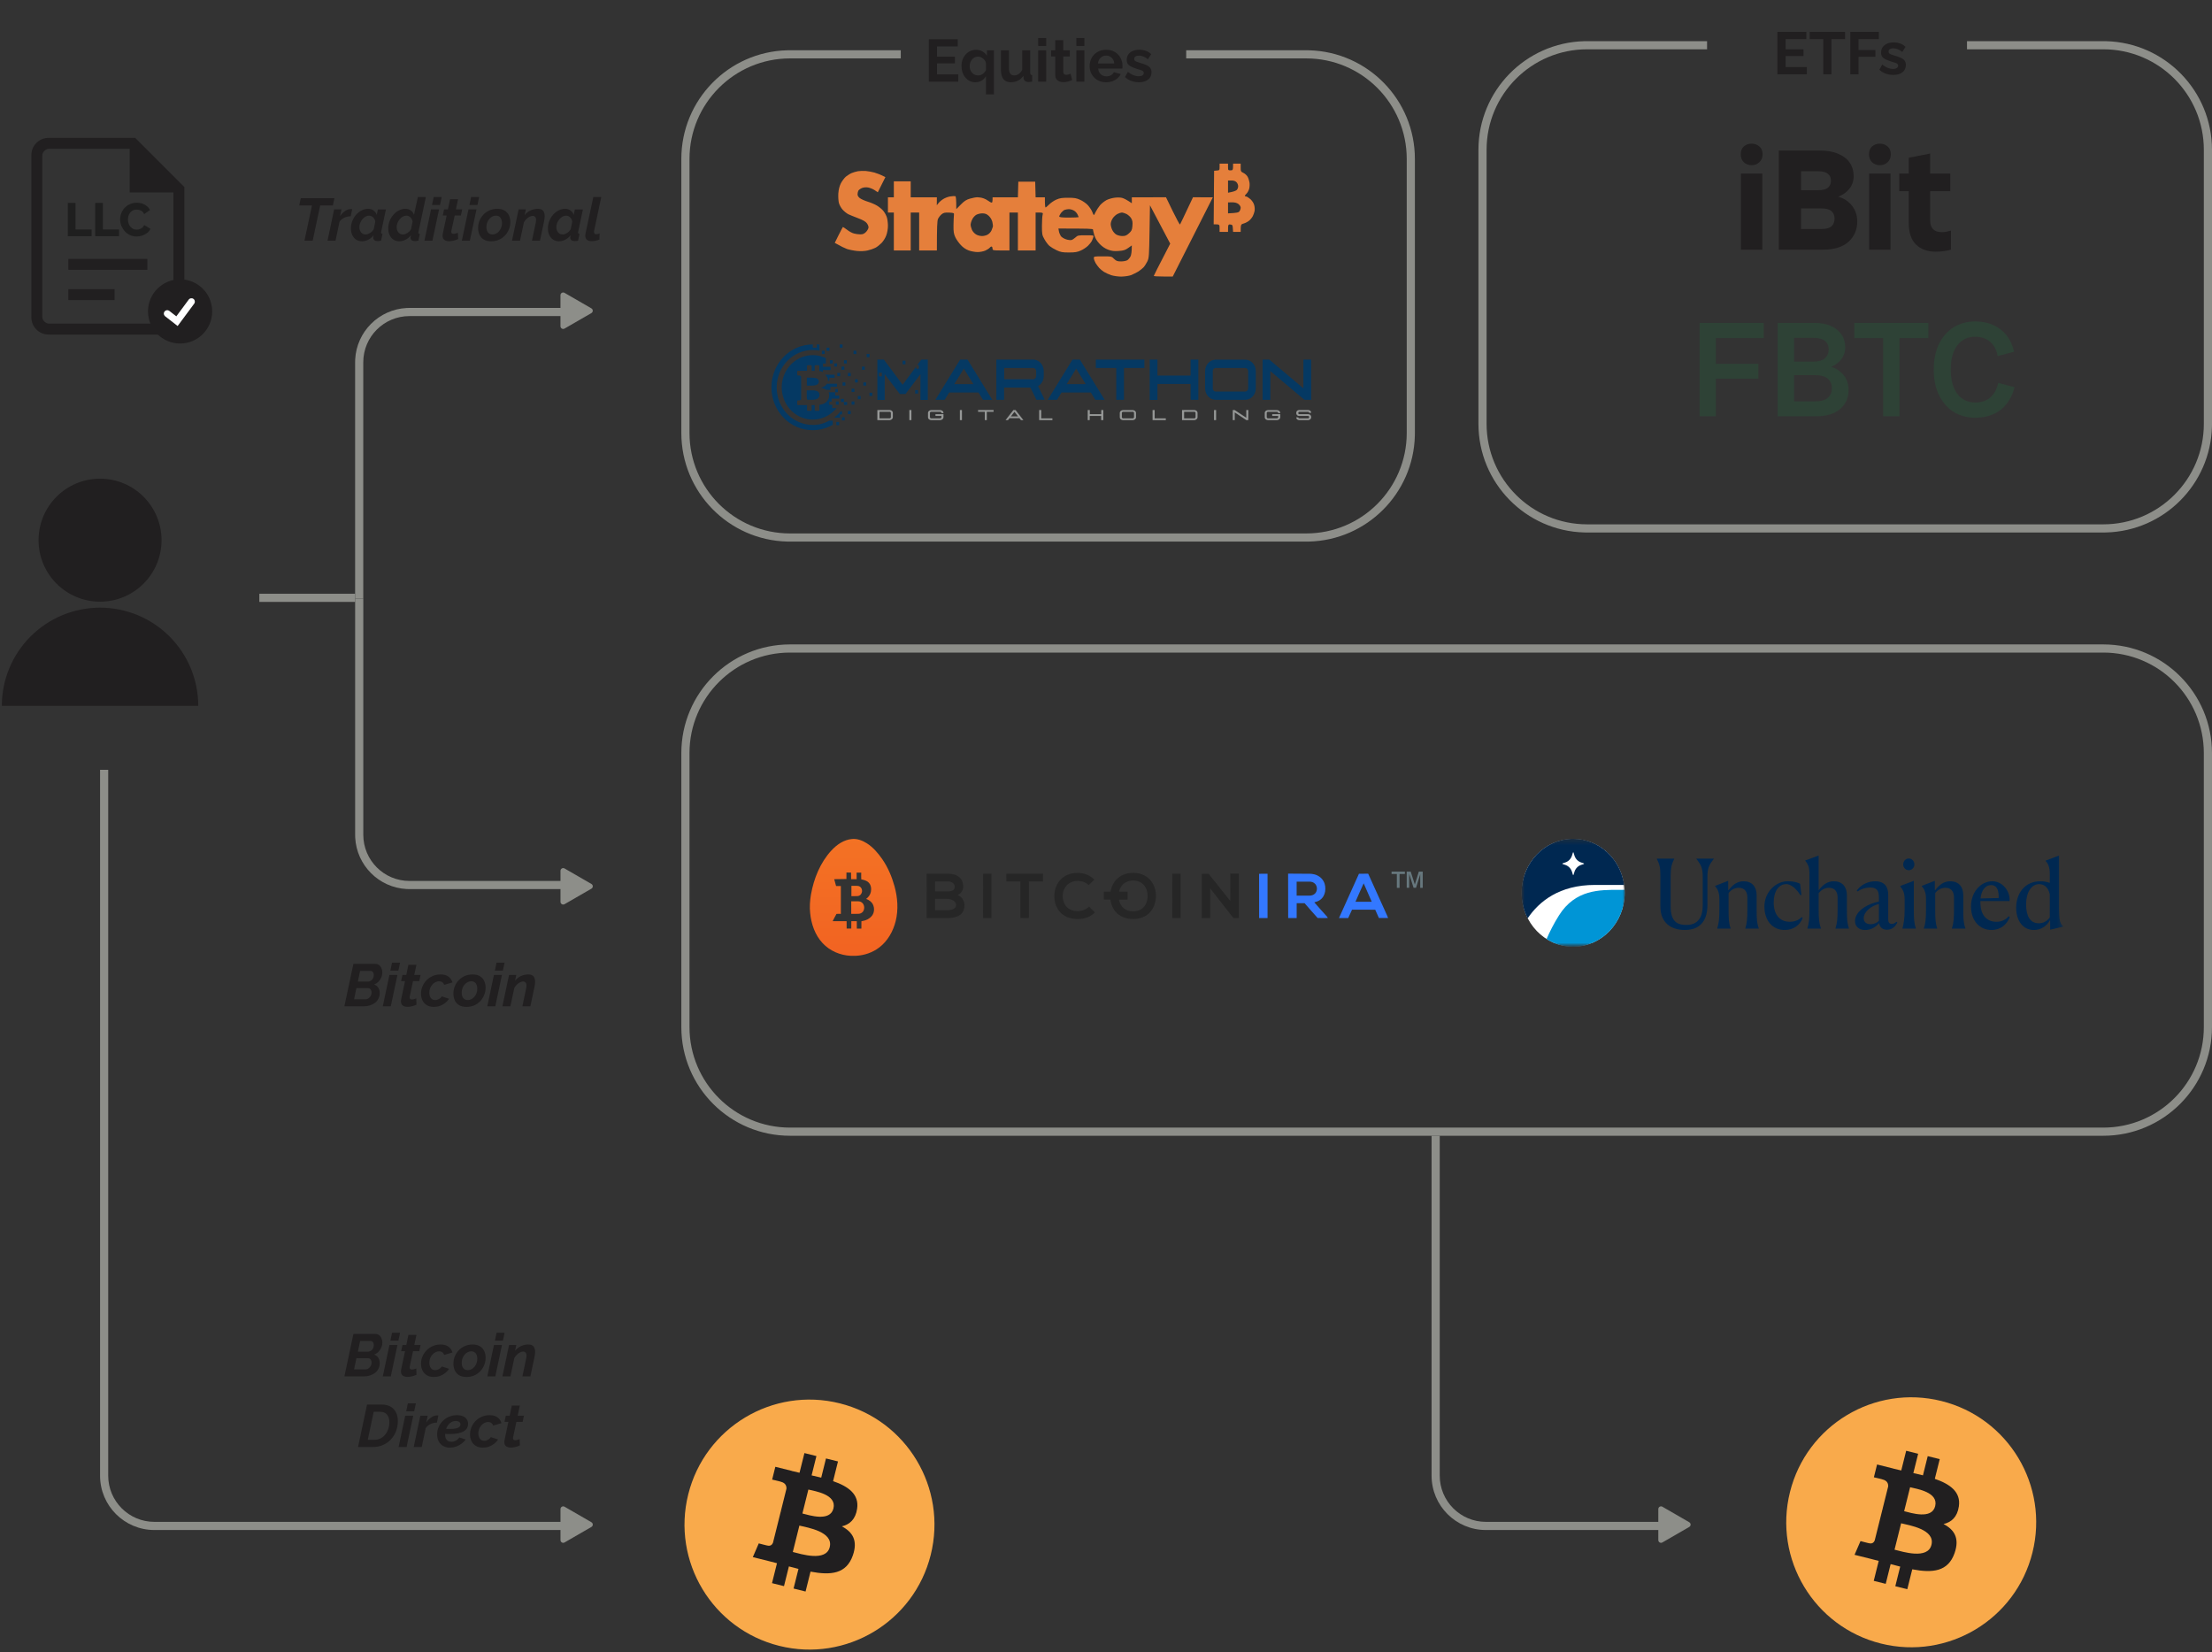 <svg width="407" height="304" viewBox="0 0 407 304" fill="none" xmlns="http://www.w3.org/2000/svg">
<rect x="0" y="0" width="407" height="304" fill="#333333" stroke="none"/>
<path d="M332.456 12.344V13.675H327.033V5.865H332.357V7.196H328.551V9.077H331.84V10.309H328.551V12.344H332.456ZM339.481 7.196H336.984V13.675H335.477V7.196H332.98V5.865H339.481V7.196ZM340.45 13.675V5.865H345.697V7.196H341.968V9.209H345.07V10.441H341.968V13.675H340.45ZM348.36 13.785C347.869 13.785 347.399 13.704 346.952 13.543C346.505 13.382 346.12 13.143 345.797 12.828L346.325 11.871C346.67 12.149 347.007 12.355 347.337 12.487C347.674 12.619 347.997 12.685 348.305 12.685C348.591 12.685 348.818 12.633 348.987 12.531C349.163 12.428 349.251 12.274 349.251 12.069C349.251 11.93 349.203 11.823 349.108 11.75C349.013 11.669 348.873 11.6 348.69 11.541C348.514 11.482 348.298 11.416 348.041 11.343C347.616 11.204 347.26 11.068 346.974 10.936C346.688 10.804 346.472 10.639 346.325 10.441C346.186 10.236 346.116 9.975 346.116 9.66C346.116 9.278 346.211 8.952 346.402 8.681C346.6 8.402 346.871 8.186 347.216 8.032C347.568 7.878 347.979 7.801 348.448 7.801C348.859 7.801 349.247 7.867 349.614 7.999C349.981 8.123 350.314 8.329 350.615 8.615L350.021 9.55C349.728 9.322 349.449 9.157 349.185 9.055C348.921 8.945 348.653 8.89 348.382 8.89C348.228 8.89 348.081 8.908 347.942 8.945C347.81 8.981 347.7 9.044 347.612 9.132C347.531 9.212 347.491 9.33 347.491 9.484C347.491 9.623 347.528 9.733 347.601 9.814C347.682 9.887 347.799 9.953 347.953 10.012C348.114 10.07 348.309 10.136 348.536 10.21C348.998 10.342 349.387 10.477 349.702 10.617C350.025 10.756 350.267 10.928 350.428 11.134C350.589 11.332 350.67 11.607 350.67 11.959C350.67 12.531 350.461 12.978 350.043 13.301C349.625 13.623 349.064 13.785 348.36 13.785Z" fill="#211F20"/>
<path d="M320.319 45.937V31.928H324.258V45.937H320.319ZM322.302 30.395C321.72 30.395 321.236 30.209 320.848 29.839C320.478 29.469 320.293 28.985 320.293 28.386C320.293 27.769 320.478 27.293 320.848 26.958C321.236 26.606 321.72 26.43 322.302 26.43C322.866 26.43 323.341 26.606 323.729 26.958C324.117 27.293 324.311 27.769 324.311 28.386C324.311 28.985 324.117 29.469 323.729 29.839C323.341 30.209 322.866 30.395 322.302 30.395Z" fill="#211F20"/>
<path d="M329.092 45.937V42.13H335.171C336.017 42.13 336.625 41.963 336.995 41.628C337.365 41.293 337.55 40.826 337.55 40.227C337.55 39.646 337.365 39.188 336.995 38.853C336.625 38.518 336.017 38.35 335.171 38.35H329.092V35.892H335.885C337.788 35.892 339.233 36.35 340.22 37.267C341.224 38.183 341.726 39.346 341.726 40.756C341.726 42.271 341.189 43.514 340.114 44.483C339.039 45.452 337.48 45.937 335.435 45.937H329.092ZM327.294 45.937V27.698H331.391V45.937H327.294ZM329.092 36.712V34.994H334.537C335.365 34.994 335.964 34.844 336.334 34.544C336.704 34.227 336.889 33.795 336.889 33.249C336.889 32.703 336.704 32.28 336.334 31.98C335.964 31.663 335.365 31.505 334.537 31.505H329.092V27.698H334.827C336.184 27.698 337.321 27.901 338.237 28.306C339.171 28.694 339.876 29.24 340.352 29.945C340.828 30.65 341.065 31.478 341.065 32.43C341.065 33.681 340.528 34.712 339.453 35.522C338.396 36.315 336.845 36.712 334.801 36.712H329.092Z" fill="#211F20"/>
<path d="M343.912 45.937V31.928H347.85V45.937H343.912ZM345.894 30.395C345.313 30.395 344.828 30.209 344.441 29.839C344.071 29.469 343.886 28.985 343.886 28.386C343.886 27.769 344.071 27.293 344.441 26.958C344.828 26.606 345.313 26.43 345.894 26.43C346.458 26.43 346.934 26.606 347.322 26.958C347.709 27.293 347.903 27.769 347.903 28.386C347.903 28.985 347.709 29.469 347.322 29.839C346.934 30.209 346.458 30.395 345.894 30.395Z" fill="#211F20"/>
<path d="M356.173 46.307C354.64 46.307 353.425 45.866 352.526 44.985C351.645 44.104 351.204 42.782 351.204 41.02V29.02L355.143 28.253V40.571C355.143 41.276 355.328 41.813 355.698 42.183C356.068 42.536 356.588 42.712 357.257 42.712C357.574 42.712 357.865 42.685 358.129 42.633C358.411 42.562 358.693 42.492 358.975 42.421V45.937C358.57 46.06 358.138 46.148 357.68 46.201C357.24 46.271 356.737 46.307 356.173 46.307ZM349.46 35.179V31.928H358.843V35.179H349.46Z" fill="#211F20"/>
<path d="M312.711 76.587V59.417H315.722V76.587H312.711ZM314.104 69.669V66.932H323.535V69.669H314.104ZM314.104 62.204V59.417H324.53V62.204H314.104Z" fill="#2E4236"/>
<path d="M328.49 76.587V73.85H333.89C335.001 73.85 335.806 73.634 336.303 73.203C336.801 72.771 337.05 72.182 337.05 71.436C337.05 70.673 336.801 70.084 336.303 69.669C335.806 69.238 335.001 69.022 333.89 69.022H328.49V67.106H334.288C336.162 67.106 337.605 67.537 338.617 68.4C339.629 69.263 340.135 70.382 340.135 71.759C340.135 73.186 339.621 74.347 338.592 75.243C337.564 76.139 336.112 76.587 334.238 76.587H328.49ZM327.096 76.587V59.417H330.107V76.587H327.096ZM328.49 67.977V66.534H333.616C334.595 66.534 335.316 66.326 335.781 65.912C336.245 65.497 336.477 64.958 336.477 64.294C336.477 63.631 336.245 63.108 335.781 62.727C335.316 62.345 334.595 62.154 333.616 62.154H328.49V59.417H333.939C335.101 59.417 336.096 59.608 336.925 59.99C337.755 60.371 338.393 60.894 338.841 61.557C339.289 62.221 339.513 63 339.513 63.896C339.513 65.074 339.032 66.053 338.07 66.832C337.124 67.596 335.723 67.977 333.865 67.977H328.49Z" fill="#2E4236"/>
<path d="M346.485 76.587V59.417H349.495V76.587H346.485ZM341.184 62.204V59.417H354.82V62.204H341.184Z" fill="#2E4236"/>
<path d="M363.465 76.86C361.956 76.86 360.621 76.504 359.459 75.79C358.315 75.06 357.419 74.032 356.772 72.705C356.125 71.378 355.801 69.81 355.801 68.002C355.801 66.177 356.125 64.601 356.772 63.274C357.419 61.947 358.315 60.927 359.459 60.214C360.621 59.5 361.948 59.144 363.441 59.144C364.668 59.144 365.763 59.359 366.725 59.791C367.704 60.222 368.525 60.852 369.189 61.682C369.852 62.511 370.317 63.523 370.582 64.717L367.571 65.514C367.356 64.352 366.883 63.473 366.153 62.876C365.44 62.262 364.519 61.955 363.391 61.955C362.047 61.955 360.969 62.478 360.156 63.523C359.343 64.568 358.937 66.061 358.937 68.002C358.937 69.926 359.343 71.419 360.156 72.481C360.969 73.526 362.055 74.049 363.416 74.049C364.577 74.049 365.506 73.742 366.203 73.128C366.916 72.514 367.405 71.618 367.671 70.441L370.657 71.237C370.375 72.431 369.894 73.451 369.213 74.297C368.55 75.143 367.729 75.782 366.75 76.213C365.771 76.645 364.676 76.86 363.465 76.86Z" fill="#2E4236"/>
<path d="M387.516 7.577C398.323 7.851 406.999 16.697 406.999 27.57V77.972L406.992 78.488C406.723 89.124 398.151 97.696 387.516 97.966L386.999 97.972H292.027L291.511 97.966C280.704 97.692 272.027 88.845 272.027 77.972V27.57C272.027 16.697 280.704 7.851 291.511 7.577L292.027 7.57H314.094V9.07H292.027C281.81 9.07 273.527 17.353 273.527 27.57V77.972C273.527 88.189 281.81 96.472 292.027 96.472H386.999C397.216 96.472 405.499 88.189 405.499 77.972V27.57C405.499 17.353 397.216 9.07 386.999 9.07H361.92V7.57H386.999L387.516 7.577Z" fill="#8D8E89"/>
<path d="M176.318 13.691V15.023H170.895V7.212H176.219V8.543H172.413V10.425H175.702V11.656H172.413V13.691H176.318ZM179.429 15.133C179.063 15.133 178.725 15.056 178.417 14.902C178.109 14.74 177.842 14.524 177.614 14.252C177.387 13.981 177.211 13.662 177.086 13.296C176.969 12.929 176.91 12.54 176.91 12.13C176.91 11.711 176.976 11.323 177.108 10.963C177.248 10.604 177.438 10.289 177.68 10.018C177.922 9.746 178.208 9.537 178.538 9.39C178.868 9.236 179.224 9.159 179.605 9.159C180.045 9.159 180.434 9.262 180.771 9.467C181.109 9.665 181.384 9.929 181.596 10.259V9.258H182.883V17.366H181.409V14.011C180.969 14.758 180.309 15.133 179.429 15.133ZM179.979 13.879C180.192 13.879 180.383 13.838 180.551 13.758C180.727 13.677 180.885 13.567 181.024 13.428C181.171 13.281 181.299 13.116 181.409 12.932V11.569C181.373 11.407 181.303 11.257 181.2 11.117C181.105 10.978 180.988 10.857 180.848 10.755C180.716 10.645 180.573 10.56 180.419 10.502C180.265 10.443 180.111 10.414 179.957 10.414C179.73 10.414 179.521 10.461 179.33 10.556C179.147 10.652 178.986 10.784 178.846 10.953C178.707 11.114 178.601 11.301 178.527 11.514C178.454 11.719 178.417 11.939 178.417 12.174C178.417 12.489 178.483 12.775 178.615 13.031C178.747 13.288 178.931 13.493 179.165 13.648C179.4 13.802 179.671 13.879 179.979 13.879ZM184.168 12.867V9.258H185.642V12.547C185.642 12.988 185.723 13.321 185.884 13.549C186.045 13.768 186.284 13.879 186.599 13.879C186.79 13.879 186.977 13.842 187.16 13.768C187.351 13.688 187.523 13.57 187.677 13.416C187.838 13.262 187.974 13.068 188.084 12.834V9.258H189.558V13.373C189.558 13.527 189.584 13.636 189.635 13.703C189.694 13.768 189.785 13.809 189.91 13.823V15.023C189.763 15.044 189.639 15.059 189.536 15.066C189.441 15.081 189.353 15.088 189.272 15.088C189.008 15.088 188.792 15.03 188.623 14.912C188.462 14.788 188.366 14.619 188.337 14.406L188.304 13.944C188.047 14.333 187.717 14.63 187.314 14.835C186.911 15.034 186.467 15.133 185.983 15.133C185.389 15.133 184.938 14.942 184.63 14.56C184.322 14.172 184.168 13.607 184.168 12.867ZM191.023 15.023V9.258H192.497V15.023H191.023ZM191.023 8.455V6.992H192.497V8.455H191.023ZM197.28 14.726C197.156 14.777 197.005 14.835 196.829 14.902C196.653 14.967 196.463 15.019 196.257 15.056C196.059 15.1 195.858 15.121 195.652 15.121C195.381 15.121 195.132 15.074 194.904 14.979C194.677 14.883 194.494 14.733 194.354 14.527C194.222 14.315 194.156 14.04 194.156 13.703V10.392H193.397V9.258H194.156V7.388H195.63V9.258H196.84V10.392H195.63V13.207C195.638 13.405 195.693 13.549 195.795 13.636C195.898 13.725 196.026 13.768 196.18 13.768C196.334 13.768 196.485 13.743 196.631 13.691C196.778 13.64 196.895 13.596 196.983 13.559L197.28 14.726ZM198.048 15.023V9.258H199.522V15.023H198.048ZM198.048 8.455V6.992H199.522V8.455H198.048ZM203.525 15.133C203.063 15.133 202.645 15.056 202.271 14.902C201.897 14.74 201.578 14.524 201.314 14.252C201.05 13.974 200.844 13.659 200.698 13.306C200.558 12.947 200.489 12.569 200.489 12.174C200.489 11.623 200.61 11.121 200.852 10.666C201.101 10.212 201.453 9.849 201.908 9.577C202.37 9.299 202.912 9.159 203.536 9.159C204.166 9.159 204.705 9.299 205.153 9.577C205.6 9.849 205.941 10.212 206.176 10.666C206.418 11.114 206.539 11.598 206.539 12.118C206.539 12.207 206.535 12.298 206.528 12.393C206.52 12.482 206.513 12.555 206.506 12.614H202.051C202.08 12.907 202.164 13.164 202.304 13.383C202.45 13.604 202.634 13.772 202.854 13.889C203.081 13.999 203.323 14.055 203.58 14.055C203.873 14.055 204.148 13.985 204.405 13.845C204.669 13.699 204.848 13.508 204.944 13.274L206.209 13.626C206.069 13.919 205.868 14.179 205.604 14.406C205.347 14.634 205.043 14.813 204.691 14.945C204.339 15.07 203.95 15.133 203.525 15.133ZM202.018 11.678H205.032C205.002 11.385 204.918 11.132 204.779 10.919C204.647 10.7 204.471 10.531 204.251 10.414C204.031 10.289 203.785 10.226 203.514 10.226C203.25 10.226 203.008 10.289 202.788 10.414C202.575 10.531 202.399 10.7 202.26 10.919C202.128 11.132 202.047 11.385 202.018 11.678ZM209.56 15.133C209.068 15.133 208.599 15.052 208.152 14.89C207.704 14.729 207.319 14.491 206.997 14.175L207.525 13.219C207.869 13.497 208.207 13.703 208.537 13.835C208.874 13.966 209.197 14.033 209.505 14.033C209.791 14.033 210.018 13.981 210.187 13.879C210.363 13.776 210.451 13.622 210.451 13.416C210.451 13.277 210.403 13.171 210.308 13.098C210.212 13.017 210.073 12.947 209.89 12.889C209.714 12.83 209.497 12.764 209.241 12.691C208.815 12.551 208.46 12.415 208.174 12.284C207.888 12.152 207.671 11.986 207.525 11.789C207.385 11.583 207.316 11.323 207.316 11.008C207.316 10.626 207.411 10.3 207.602 10.028C207.8 9.75 208.071 9.533 208.416 9.379C208.768 9.225 209.178 9.148 209.648 9.148C210.058 9.148 210.447 9.214 210.814 9.346C211.18 9.471 211.514 9.676 211.815 9.962L211.221 10.898C210.927 10.67 210.649 10.505 210.385 10.402C210.121 10.293 209.853 10.238 209.582 10.238C209.428 10.238 209.281 10.256 209.142 10.293C209.01 10.329 208.9 10.392 208.812 10.479C208.731 10.56 208.691 10.678 208.691 10.832C208.691 10.971 208.727 11.081 208.801 11.162C208.881 11.235 208.999 11.301 209.153 11.36C209.314 11.418 209.508 11.484 209.736 11.557C210.198 11.69 210.586 11.825 210.902 11.964C211.224 12.104 211.466 12.276 211.628 12.482C211.789 12.68 211.87 12.954 211.87 13.306C211.87 13.879 211.661 14.326 211.243 14.649C210.825 14.971 210.264 15.133 209.56 15.133Z" fill="#211F20"/>
<g clip-path="url(#clip0_168_599)">
<path fill-rule="evenodd" clip-rule="evenodd" d="M224.399 30.104H225.952V30.724C225.952 31.314 225.983 31.345 226.418 31.345C226.853 31.345 226.884 31.314 226.884 30.104H228.281V30.833C228.281 31.515 228.328 31.593 228.778 31.81C229.058 31.934 229.399 32.244 229.554 32.508C229.694 32.756 229.849 33.237 229.896 33.547C229.958 33.873 229.927 34.401 229.849 34.711C229.756 35.036 229.554 35.44 229.368 35.611C229.197 35.781 229.042 35.967 229.058 36.029C229.058 36.107 229.166 36.153 229.29 36.153C229.415 36.153 229.772 36.386 230.082 36.65C230.424 36.976 230.688 37.394 230.781 37.782C230.874 38.123 230.89 38.604 230.828 38.868C230.781 39.116 230.626 39.52 230.517 39.752C230.393 40.001 230.113 40.357 229.865 40.575C229.632 40.776 229.182 41.024 228.856 41.117C228.297 41.273 228.281 41.304 228.281 42.669H226.884L226.837 42.002C226.806 41.412 226.759 41.35 226.371 41.304C225.968 41.273 225.952 41.304 225.952 42.669H224.399V41.971C224.399 41.273 224.399 41.273 223.312 41.273L223.39 31.422L223.887 31.375C224.368 31.345 224.399 31.314 224.399 30.724V30.104ZM225.952 34.323V35.455C226.977 35.285 227.396 35.099 227.551 34.959C227.707 34.804 227.831 34.494 227.815 34.245C227.815 34.013 227.676 33.687 227.505 33.516C227.298 33.309 226.987 33.206 226.573 33.206H225.952V34.323ZM225.952 39.256C227.629 39.178 227.893 39.101 228.064 38.868C228.188 38.682 228.281 38.387 228.281 38.201C228.281 37.999 228.095 37.72 227.862 37.534C227.567 37.317 227.194 37.224 226.697 37.224L225.952 37.239V39.256ZM159.261 31.453C159.696 31.484 160.426 31.624 160.892 31.748C161.358 31.887 162.01 32.12 162.91 32.586L161.513 35.378L160.938 34.99C160.612 34.773 160.069 34.556 159.727 34.494C159.323 34.431 158.935 34.462 158.578 34.602C158.299 34.726 158.004 34.943 157.926 35.099C157.848 35.254 157.786 35.548 157.786 35.766C157.786 35.998 157.941 36.262 158.221 36.464C158.454 36.634 159.09 36.929 159.649 37.1C160.208 37.27 160.938 37.581 161.28 37.782C161.621 37.968 162.134 38.372 162.398 38.651C162.677 38.93 163.003 39.489 163.143 39.876C163.283 40.249 163.376 41.009 163.376 41.536C163.376 42.11 163.252 42.839 163.066 43.32C162.91 43.77 162.507 44.406 162.18 44.732C161.854 45.058 161.342 45.461 161.047 45.601C160.752 45.756 160.115 45.973 159.649 46.081C159.106 46.206 158.392 46.237 157.677 46.175C157.056 46.112 156.218 45.942 155.814 45.802C155.41 45.647 154.743 45.337 153.594 44.685L154.308 43.243C154.712 42.452 155.053 41.785 155.084 41.769C155.115 41.754 155.457 41.971 155.845 42.265C156.233 42.576 156.808 42.886 157.134 42.963C157.445 43.056 157.973 43.119 158.299 43.119C158.764 43.119 158.997 43.026 159.354 42.669C159.603 42.405 159.805 42.033 159.805 41.846C159.82 41.66 159.681 41.304 159.494 41.071C159.292 40.776 158.764 40.481 157.91 40.156C157.196 39.892 156.373 39.551 156.078 39.411C155.783 39.256 155.317 38.884 155.038 38.573C154.758 38.263 154.448 37.705 154.355 37.348C154.261 36.991 154.215 36.2 154.246 35.611C154.308 34.866 154.448 34.276 154.712 33.733C154.929 33.315 155.348 32.756 155.628 32.508C155.923 32.275 156.404 31.965 156.699 31.841C156.994 31.717 157.522 31.562 157.864 31.5C158.205 31.453 158.842 31.422 159.261 31.453ZM164.463 33.361H167.569V36.309H172.382L172.367 37.767L172.662 37.394C172.817 37.177 173.221 36.821 173.562 36.619C173.904 36.402 174.478 36.184 174.866 36.138C175.255 36.076 175.658 36.06 175.767 36.091C175.891 36.122 175.953 36.51 175.953 38.48L176.776 37.643C177.397 37.007 177.786 36.743 178.438 36.557C178.904 36.417 179.54 36.293 179.835 36.293C180.13 36.293 180.627 36.371 180.922 36.479C181.217 36.572 181.683 36.821 181.931 37.007C182.195 37.208 182.459 37.317 182.522 37.27C182.584 37.208 182.646 36.96 182.63 36.309H187.288L187.366 33.423H190.472L190.549 36.309H192.257V37.239C192.257 37.751 192.319 38.17 192.382 38.17C192.444 38.17 192.739 37.922 193.034 37.627C193.329 37.317 193.934 36.913 194.354 36.727C194.975 36.448 195.425 36.386 196.527 36.386C197.692 36.386 198.065 36.448 198.763 36.774C199.229 36.976 199.866 37.425 200.176 37.767C200.487 38.123 200.844 38.651 200.968 38.977C201.092 39.303 201.217 39.566 201.263 39.566C201.31 39.566 201.465 39.303 201.605 38.977C201.76 38.651 202.117 38.123 202.397 37.767C202.692 37.425 203.235 37.007 203.608 36.805C203.981 36.619 204.679 36.417 205.145 36.371C205.642 36.309 206.232 36.324 206.543 36.433C206.838 36.526 207.35 36.774 208.251 37.394V36.309L214.539 36.293L215.781 38.853C216.465 40.264 217.07 41.366 217.117 41.304C217.163 41.242 217.722 40.094 219.508 36.293L223.157 36.309L215.781 50.875H214.042C213.08 50.875 212.288 50.828 212.288 50.766C212.303 50.704 212.971 49.339 215.316 44.825L214.601 43.475C214.213 42.731 213.375 41.148 211.589 37.767L211.511 42.576C211.434 47.059 211.418 47.447 211.108 48.098C210.921 48.47 210.611 48.967 210.409 49.184C210.207 49.401 209.757 49.758 209.415 49.975C209.074 50.177 208.484 50.471 208.095 50.627C207.692 50.766 206.946 50.875 206.31 50.89C205.704 50.89 204.881 50.766 204.446 50.627C204.027 50.487 203.422 50.208 203.127 50.022C202.832 49.836 202.443 49.51 202.257 49.308C202.071 49.106 201.776 48.703 201.589 48.408C201.419 48.098 201.263 47.695 201.263 47.509C201.263 47.167 201.31 47.167 202.894 47.167C204.493 47.167 204.54 47.167 204.99 47.633C205.394 48.02 205.58 48.098 206.279 48.098C206.744 48.098 207.241 47.989 207.443 47.865C207.63 47.726 207.894 47.416 208.018 47.167C208.142 46.904 208.251 46.345 208.251 45.151L207.598 45.616C207.055 46.004 206.744 46.112 205.844 46.175C204.99 46.237 204.586 46.19 203.903 45.942C203.328 45.725 202.816 45.383 202.335 44.887C201.838 44.36 201.543 43.879 201.356 43.289C201.217 42.808 201.108 42.343 201.108 42.234C201.108 42.079 200.378 42.048 194.742 42.048L194.835 42.545C194.881 42.824 195.052 43.227 195.192 43.444C195.347 43.646 195.767 43.91 196.155 44.034C196.527 44.158 196.978 44.204 197.148 44.158C197.319 44.111 197.661 43.894 197.894 43.677C198.282 43.305 198.422 43.289 199.788 43.289C201.248 43.289 201.263 43.289 201.17 43.63C201.108 43.817 200.984 44.158 200.875 44.375C200.766 44.577 200.44 44.98 200.161 45.244C199.866 45.523 199.291 45.911 198.856 46.097C198.235 46.376 197.801 46.454 196.683 46.454C195.503 46.454 195.161 46.392 194.431 46.05C193.965 45.833 193.375 45.477 193.111 45.259C192.863 45.058 192.444 44.499 192.18 44.034C191.745 43.258 191.714 43.103 191.714 41.583C191.714 40.683 191.776 39.752 191.838 39.52C191.947 39.101 191.931 39.101 190.549 39.101V46.081H187.288V39.101H185.736V46.081H184.183C182.739 46.081 182.63 46.05 182.63 45.771C182.63 45.601 182.568 45.414 182.475 45.368C182.397 45.337 182.242 45.414 182.133 45.554C182.025 45.694 181.652 45.942 181.31 46.097C180.969 46.252 180.332 46.376 179.882 46.376C179.432 46.376 178.702 46.252 178.251 46.081C177.708 45.88 177.196 45.538 176.776 45.073C176.404 44.685 175.953 44.034 175.767 43.63C175.488 43.026 175.425 42.638 175.441 41.428C175.457 40.605 175.488 39.768 175.519 39.566C175.565 39.194 175.534 39.163 174.634 39.116C173.857 39.085 173.624 39.132 173.252 39.427C173.003 39.628 172.708 40.016 172.584 40.295C172.444 40.652 172.382 41.614 172.382 46.081H169.121V39.101H167.569V46.081H164.463V39.101H163.376V36.309H164.463V33.361ZM195.208 39.194C195.037 39.442 194.897 39.721 194.897 39.83C194.897 39.969 195.363 40.032 196.683 40.032C197.661 40.032 198.468 39.985 198.468 39.954C198.468 39.907 198.36 39.659 198.235 39.411C198.111 39.147 197.801 38.837 197.537 38.713C197.288 38.573 196.884 38.48 196.652 38.48C196.419 38.48 196.062 38.558 195.875 38.62C195.689 38.697 195.394 38.961 195.208 39.194ZM204.726 40.187C204.524 40.481 204.369 40.947 204.369 41.226C204.369 41.505 204.493 41.986 204.648 42.296C204.788 42.622 205.13 42.995 205.378 43.15C205.642 43.305 206.139 43.429 206.512 43.429C207.039 43.429 207.272 43.336 207.723 42.932C208.204 42.498 208.297 42.312 208.359 41.583C208.421 40.916 208.375 40.605 208.157 40.202C208.002 39.907 207.598 39.551 207.288 39.38C206.962 39.225 206.574 39.101 206.434 39.101C206.279 39.101 205.906 39.209 205.611 39.364C205.316 39.52 204.912 39.876 204.726 40.187ZM178.873 40.388C178.717 40.699 178.593 41.133 178.593 41.35C178.593 41.552 178.702 41.971 178.826 42.265C178.95 42.576 179.292 42.948 179.571 43.119C179.851 43.305 180.332 43.429 180.689 43.429C181.031 43.429 181.528 43.305 181.776 43.134C182.04 42.979 182.32 42.653 182.428 42.405C182.522 42.157 182.646 41.862 182.677 41.738C182.723 41.598 182.677 41.195 182.584 40.807C182.475 40.388 182.211 39.969 181.9 39.69C181.512 39.349 181.233 39.256 180.736 39.256C180.363 39.256 179.866 39.38 179.602 39.535C179.354 39.69 179.012 40.063 178.873 40.388Z" fill="#E57F3B"/>
</g>
<path d="M169.513 66.157L168.757 67.182H169.072V67.829H168.568V67.452L166.078 70.795L162.627 66.157H161.43V73.582H162.785V68.854L165.558 72.485H166.614L169.355 68.854V73.582H170.711V66.157H169.513ZM162.249 69.231H161.745V68.584H162.249V69.231Z" fill="#053963"/>
<path d="M180.873 73.564L180.044 72.219H174.64L173.812 73.564H172.104L176.663 66.157H178.022L182.581 73.564H180.873ZM177.342 67.825L175.585 70.677H179.1L177.342 67.825ZM190.703 73.564L189.593 71.305H184.752V73.564H183.327V66.157H190.09C191.167 66.157 192.046 67.108 192.046 68.274V69.17C192.046 69.96 191.648 70.677 191.002 71.035L192.228 73.546L190.703 73.564ZM190.654 69.188V68.292C190.654 67.969 190.421 67.718 190.123 67.7C190.123 67.7 190.123 67.7 190.106 67.7H184.769V69.78H190.106C190.405 69.78 190.637 69.529 190.654 69.188ZM201.544 73.564L200.716 72.219H195.312L194.483 73.564H192.775L197.334 66.157H198.693L203.252 73.564H201.544ZM198.014 67.825L196.256 70.677H199.771L198.014 67.825ZM205.39 73.564V67.7H201.627V66.157H210.562V67.7H206.799V73.564H205.39ZM219.066 73.564V70.641H212.966V73.582H211.54V66.157H212.966V69.099H219.066V66.157H220.492V73.564H219.066ZM223.691 73.564C222.613 73.564 221.735 72.614 221.735 71.448V68.292C221.735 67.126 222.613 66.175 223.691 66.175H229.111C230.189 66.175 231.067 67.126 231.067 68.292V71.448C231.067 72.614 230.189 73.564 229.111 73.564H223.691ZM229.658 71.448V68.292C229.658 67.969 229.426 67.718 229.128 67.7C229.128 67.7 229.128 67.7 229.111 67.7H223.691C223.392 67.7 223.144 67.951 223.144 68.274C223.144 68.274 223.144 68.274 223.144 68.292V71.448C223.144 71.771 223.376 72.04 223.674 72.04H223.691H229.111C229.41 72.04 229.658 71.771 229.658 71.448ZM240.019 73.564L233.736 68.274V73.564H232.311V66.157H233.537L239.82 71.448V66.157H241.245V73.564H240.019ZM166.07 66.373H166.601V67.018H166.07V66.373ZM168.391 71.771H168.922V72.416H168.391V71.771Z" fill="#053963"/>
<path d="M148.455 73.126C148.455 73.234 148.455 73.343 148.473 73.452C148.491 73.483 148.509 73.514 148.563 73.53C148.671 73.546 148.761 73.561 148.869 73.561H149.372C149.624 73.561 149.858 73.546 150.109 73.483C150.307 73.437 150.487 73.328 150.595 73.188C150.739 73.032 150.811 72.846 150.793 72.643C150.793 72.488 150.757 72.332 150.649 72.192C150.541 72.068 150.397 71.959 150.217 71.912C149.93 71.835 149.642 71.803 149.336 71.819H148.438V73.126H148.455ZM150.523 70.606C150.613 70.481 150.667 70.341 150.667 70.201C150.667 70.061 150.631 69.921 150.523 69.797C150.433 69.688 150.289 69.595 150.127 69.564C149.822 69.501 149.516 69.486 149.211 69.486H148.455V70.948H149.211C149.516 70.963 149.804 70.932 150.091 70.87C150.271 70.823 150.415 70.73 150.523 70.606ZM152.069 69.221C152.249 69.439 152.357 69.704 152.339 69.968C152.339 69.999 152.339 70.03 152.339 70.061H152.608V69.501H153.561V68.941H151.817C151.907 69.05 151.997 69.128 152.069 69.221ZM151.781 71.01C151.566 71.166 151.314 71.275 151.044 71.352C151.296 71.399 151.548 71.477 151.781 71.586C151.871 71.632 151.943 71.679 152.033 71.726H152.788V71.166H154.011V70.606H152.141C152.051 70.777 151.925 70.901 151.781 71.01ZM154.712 73.39H155.287V73.95H154.712V73.39ZM155.287 73.95H155.862V74.51H155.287V73.95Z" fill="#053963"/>
<path d="M152.09 63.963H152.607V64.553H152.09V63.963ZM151.219 64.537H151.735V65.127H151.219V64.537ZM157.046 64.537H157.562V65.127H157.046V64.537ZM154.511 63.373H155.028V63.963H154.511V63.373ZM153.495 66.864H154.011V67.454H153.495V66.864ZM154.834 67.454H155.351V68.044H154.834V67.454ZM158.595 67.454H159.112V68.044H158.595V67.454ZM159.467 65.127H159.983V65.717H159.467V65.127ZM155.286 66.29H155.803V66.88H155.286V66.29ZM152.704 66.29H153.22V66.88H152.704V66.29ZM154.06 68.618H154.576V69.208H154.06V68.618ZM156.013 68.618H156.529V69.208H156.013V68.618ZM156.69 71.519H157.207V72.109H156.69V71.519ZM155.028 70.355H155.544V70.945H155.028V70.355ZM157.32 69.782H157.836V70.372H157.32V69.782ZM158.853 70.355H159.37V70.945H158.853V70.355ZM159.983 72.257H160.5V72.847H159.983V72.257ZM156.69 73.863H157.207V74.453H156.69V73.863ZM157.836 72.863H158.353V73.453H157.836V72.863ZM153.801 73.863H154.318V74.453H153.801V73.863ZM156.013 75.6H156.529V76.19H156.013V75.6ZM154.899 76.764H155.415V77.354H154.899V76.764ZM153.882 77.632H154.398V78.222H153.882V77.632Z" fill="#053963"/>
<path d="M154.428 72.767H153.667V72.175H154.174V71.583H153.667V72.175H152.479C152.653 72.668 152.59 73.228 152.288 73.672C152.082 73.968 151.797 74.198 151.465 74.314C151.243 74.396 151.005 74.462 150.767 74.478V75.432C150.767 75.515 150.704 75.581 150.641 75.581H150.038C149.959 75.581 149.896 75.515 149.896 75.432V74.528H149.88H149.341V75.432C149.341 75.515 149.278 75.581 149.199 75.581H148.612C148.533 75.581 148.486 75.515 148.486 75.432V74.528H146.806C146.727 74.528 146.679 74.462 146.679 74.396V73.804C146.679 73.721 146.743 73.672 146.806 73.672H146.917C147.028 73.672 147.139 73.672 147.25 73.623C147.297 73.59 147.345 73.557 147.376 73.507C147.408 73.392 147.424 73.277 147.408 73.146V69.608C147.424 69.493 147.408 69.362 147.376 69.246C147.345 69.197 147.313 69.148 147.25 69.131C147.139 69.098 147.028 69.082 146.917 69.082H146.806C146.727 69.082 146.679 69.016 146.679 68.95V68.358C146.679 68.276 146.743 68.226 146.806 68.226H148.486V67.322C148.486 67.256 148.549 67.19 148.612 67.19H149.214C149.294 67.19 149.341 67.256 149.341 67.322V68.226H149.896V67.322C149.896 67.239 149.959 67.19 150.023 67.19H150.625C150.688 67.19 150.751 67.256 150.751 67.322V68.259C150.973 68.276 151.195 68.342 151.401 68.424C151.401 68.424 151.417 68.424 151.417 68.44V68.078H152.843V67.486H151.417V66.894H151.956V65.89C149.088 64.508 145.697 65.808 144.366 68.769C143.035 71.747 144.287 75.268 147.139 76.65C149.484 77.785 152.273 77.127 153.936 75.07H153.128V74.478H152.574V73.886H153.017V73.343H154.428V72.767ZM149.547 78.18C145.887 78.18 142.908 75.103 142.908 71.287C142.908 67.486 145.871 64.393 149.547 64.393C149.959 64.393 150.371 64.426 150.783 64.508V63.965V63.373H150.276V63.965H149.547V63.373C145.348 63.373 141.941 66.894 141.941 71.254C141.941 75.613 145.332 79.151 149.531 79.151C150.815 79.151 152.082 78.805 153.223 78.163V77.39H152.558C151.639 77.933 150.593 78.196 149.547 78.18ZM154.935 75.679H154.665C154.317 76.123 153.921 76.502 153.477 76.847H154.554V76.255H154.935V75.679Z" fill="#053963"/>
<path d="M163.684 77.295H161.43V75.442H163.684C163.784 75.442 163.9 75.47 163.982 75.513C164.065 75.555 164.148 75.626 164.198 75.697C164.248 75.781 164.281 75.866 164.281 75.951V76.771C164.281 76.856 164.248 76.955 164.198 77.026C164.148 77.097 164.065 77.167 163.982 77.21C163.9 77.266 163.8 77.295 163.684 77.295ZM163.684 76.969C163.8 76.969 163.9 76.885 163.916 76.786V75.965C163.916 75.866 163.817 75.767 163.701 75.767H161.828V76.969H163.684ZM167.696 77.295H167.314V75.442H167.696V77.295ZM173 77.295H171.342C171.243 77.295 171.127 77.266 171.044 77.224C170.961 77.181 170.878 77.111 170.829 77.04C170.779 76.969 170.746 76.87 170.746 76.786V75.965C170.746 75.88 170.779 75.781 170.829 75.711C170.878 75.64 170.961 75.569 171.044 75.527C171.127 75.485 171.243 75.456 171.342 75.456H173C173.1 75.456 173.216 75.485 173.298 75.527C173.381 75.569 173.464 75.64 173.514 75.711C173.564 75.796 173.597 75.88 173.597 75.965V76.008H173.216V75.965C173.216 75.866 173.116 75.767 173 75.767H171.342C171.226 75.767 171.11 75.852 171.11 75.951V76.771C171.11 76.87 171.21 76.955 171.326 76.969H172.983C173.1 76.969 173.199 76.885 173.216 76.786V76.531H172.122V76.206H173.597V76.771C173.597 76.856 173.564 76.955 173.514 77.026C173.464 77.097 173.381 77.167 173.298 77.21C173.199 77.266 173.1 77.295 173 77.295ZM176.995 77.295H176.614V75.442H176.995V77.295ZM181.587 77.295H181.205V75.767H179.962V75.442H182.813V75.767H181.57V77.295H181.587ZM188.3 77.295H187.853L187.571 76.941H185.747L185.466 77.295H185.018L186.46 75.442H186.858L188.3 77.295ZM187.322 76.616L186.659 75.767L185.996 76.616H187.322ZM193.638 77.295H191.201V75.442H191.582V76.969H193.638V77.295ZM202.987 77.295H202.606V76.531H200.5V77.295H200.136V75.442H200.517V76.206H202.622V75.442H203.003V77.295H202.987ZM208.424 77.295H206.634C206.534 77.295 206.418 77.266 206.335 77.224C206.252 77.181 206.17 77.111 206.12 77.04C206.07 76.969 206.037 76.87 206.037 76.786V75.965C206.037 75.88 206.07 75.781 206.12 75.711C206.17 75.64 206.252 75.569 206.335 75.527C206.418 75.485 206.534 75.456 206.634 75.456H208.424C208.523 75.456 208.639 75.485 208.722 75.527C208.805 75.569 208.888 75.64 208.938 75.711C208.988 75.796 209.021 75.88 209.021 75.965V76.786C209.021 76.87 208.988 76.969 208.938 77.04C208.888 77.111 208.805 77.181 208.722 77.224C208.623 77.266 208.523 77.295 208.424 77.295ZM208.424 76.969C208.54 76.969 208.639 76.885 208.656 76.786V75.965C208.656 75.866 208.557 75.767 208.441 75.767H206.65C206.534 75.767 206.418 75.852 206.418 75.951V76.771C206.418 76.87 206.518 76.955 206.634 76.969H208.424ZM214.507 77.295H212.071V75.442H212.452V76.969H214.507V77.295ZM219.746 77.295H217.491V75.442H219.746C219.845 75.442 219.961 75.47 220.044 75.513C220.127 75.555 220.21 75.626 220.26 75.697C220.309 75.781 220.342 75.866 220.342 75.951V76.771C220.342 76.856 220.309 76.955 220.26 77.026C220.21 77.097 220.127 77.167 220.044 77.21C219.961 77.266 219.845 77.295 219.746 77.295ZM219.746 76.969C219.862 76.969 219.961 76.885 219.978 76.786V75.965C219.978 75.866 219.878 75.767 219.762 75.767H217.873V76.969H219.746ZM223.757 77.295H223.376V75.442H223.757V77.295ZM229.675 77.295H229.327L227.188 75.88V77.295H226.824V75.442H227.172L229.31 76.856V75.442H229.692L229.675 77.295ZM234.963 77.295H233.305C233.206 77.295 233.09 77.266 233.007 77.224C232.924 77.181 232.841 77.111 232.791 77.04C232.742 76.969 232.708 76.87 232.708 76.786V75.965C232.708 75.88 232.742 75.781 232.791 75.711C232.841 75.64 232.924 75.569 233.007 75.527C233.09 75.485 233.206 75.456 233.305 75.456H234.963C235.062 75.456 235.178 75.485 235.261 75.527C235.344 75.569 235.427 75.64 235.477 75.711C235.526 75.796 235.56 75.88 235.56 75.965V76.008H235.178V75.965C235.178 75.866 235.079 75.767 234.963 75.767H233.305C233.189 75.767 233.073 75.852 233.073 75.951V76.771C233.073 76.87 233.173 76.955 233.289 76.969H234.946C235.062 76.969 235.162 76.885 235.178 76.786V76.531H234.084V76.206H235.56V76.771C235.56 76.856 235.526 76.955 235.477 77.026C235.427 77.097 235.344 77.167 235.261 77.21C235.178 77.266 235.062 77.295 234.963 77.295ZM240.682 77.295H239.074C238.974 77.295 238.875 77.281 238.792 77.238C238.709 77.196 238.643 77.139 238.593 77.068C238.543 76.998 238.51 76.913 238.51 76.828V76.786H238.891V76.828C238.891 76.87 238.908 76.899 238.941 76.927C238.974 76.955 239.024 76.969 239.074 76.969H240.682C240.731 76.969 240.781 76.955 240.814 76.927C240.847 76.899 240.864 76.856 240.864 76.828V76.672C240.864 76.63 240.847 76.602 240.814 76.573C240.781 76.545 240.731 76.531 240.682 76.531H239.074C238.974 76.531 238.875 76.517 238.792 76.475C238.709 76.432 238.643 76.376 238.593 76.305C238.543 76.234 238.51 76.149 238.51 76.064V75.909C238.51 75.824 238.543 75.739 238.593 75.668C238.643 75.598 238.709 75.541 238.792 75.499C238.875 75.456 238.974 75.428 239.074 75.442H240.682C240.781 75.442 240.881 75.456 240.964 75.499C241.046 75.541 241.113 75.598 241.162 75.668C241.212 75.739 241.245 75.824 241.245 75.909V75.951H240.864V75.909C240.864 75.866 240.847 75.838 240.814 75.81C240.781 75.781 240.731 75.767 240.682 75.767H239.074C239.024 75.767 238.974 75.781 238.941 75.81C238.908 75.838 238.891 75.88 238.891 75.909V76.064C238.891 76.107 238.908 76.135 238.941 76.163C238.974 76.192 239.024 76.206 239.074 76.206H240.682C240.781 76.206 240.881 76.22 240.964 76.262C241.046 76.305 241.113 76.361 241.162 76.432C241.212 76.503 241.245 76.588 241.245 76.672V76.828C241.245 76.913 241.212 76.998 241.162 77.054C241.113 77.125 241.046 77.181 240.964 77.224C240.881 77.266 240.781 77.295 240.682 77.295Z" fill="#969897"/>
<path d="M240.852 9.253C251.658 9.527 260.335 18.373 260.335 29.246V79.647L260.328 80.164C260.059 90.799 251.487 99.372 240.852 99.642L240.335 99.647H145.363L144.847 99.642C134.04 99.368 125.363 90.52 125.363 79.647V29.246C125.363 18.373 134.04 9.527 144.847 9.253L145.363 9.246H165.738V10.746H145.363C135.146 10.746 126.863 19.029 126.863 29.246V79.647C126.863 89.865 135.146 98.147 145.363 98.147H240.335C250.552 98.147 258.835 89.865 258.835 79.647V29.246C258.835 19.029 250.552 10.746 240.335 10.746H218.255V9.246H240.335L240.852 9.253Z" fill="#8D8E89"/>
<path d="M386.997 118.565C398.043 118.565 406.997 127.519 406.997 138.565V188.966C406.997 200.012 398.043 208.966 386.997 208.966H145.363C134.318 208.966 125.363 200.012 125.363 188.966V138.565C125.363 127.519 134.318 118.565 145.363 118.565H386.997ZM145.363 120.065C135.146 120.065 126.863 128.347 126.863 138.565V188.966C126.863 199.183 135.146 207.466 145.363 207.466H386.997C397.214 207.466 405.497 199.183 405.497 188.966V138.565C405.497 128.347 397.214 120.065 386.997 120.065H145.363Z" fill="#8D8E89"/>
<path d="M57.403 37.803H55.06L55.335 36.472H61.528L61.242 37.803H58.91L57.535 44.282H56.017L57.403 37.803ZM61.481 38.518H62.834L62.57 39.75C62.849 39.354 63.16 39.043 63.505 38.815C63.857 38.581 64.201 38.463 64.539 38.463C64.612 38.463 64.667 38.467 64.704 38.474C64.748 38.474 64.781 38.478 64.803 38.485L64.528 39.794C64.11 39.794 63.714 39.882 63.34 40.058C62.973 40.227 62.684 40.473 62.471 40.795L61.734 44.282H60.26L61.481 38.518ZM66.618 44.392C66.193 44.392 65.826 44.29 65.518 44.084C65.218 43.872 64.983 43.589 64.814 43.237C64.653 42.878 64.572 42.475 64.572 42.027C64.572 41.551 64.657 41.096 64.825 40.663C64.994 40.231 65.225 39.846 65.518 39.508C65.819 39.171 66.156 38.907 66.53 38.716C66.912 38.518 67.311 38.419 67.729 38.419C68.125 38.419 68.463 38.526 68.741 38.738C69.02 38.944 69.211 39.208 69.313 39.53L69.533 38.54H71.007L70.149 42.588C70.142 42.625 70.135 42.662 70.127 42.698C70.12 42.728 70.116 42.757 70.116 42.786C70.116 42.94 70.204 43.021 70.38 43.028L70.116 44.282C69.984 44.304 69.867 44.323 69.764 44.337C69.669 44.352 69.585 44.359 69.511 44.359C69.247 44.359 69.042 44.304 68.895 44.194C68.749 44.084 68.675 43.919 68.675 43.699C68.675 43.67 68.679 43.637 68.686 43.6C68.694 43.556 68.701 43.509 68.708 43.457C68.716 43.399 68.727 43.34 68.741 43.281C68.463 43.641 68.133 43.916 67.751 44.106C67.37 44.297 66.992 44.392 66.618 44.392ZM67.278 43.138C67.403 43.138 67.535 43.116 67.674 43.072C67.814 43.021 67.949 42.955 68.081 42.874C68.221 42.786 68.349 42.684 68.466 42.566C68.584 42.442 68.683 42.31 68.763 42.17L69.049 40.795C69.027 40.583 68.961 40.392 68.851 40.223C68.741 40.055 68.606 39.923 68.444 39.827C68.283 39.725 68.111 39.673 67.927 39.673C67.693 39.673 67.465 39.736 67.245 39.86C67.033 39.978 66.842 40.139 66.673 40.344C66.505 40.542 66.369 40.77 66.266 41.026C66.171 41.276 66.123 41.532 66.123 41.796C66.123 42.046 66.171 42.273 66.266 42.478C66.362 42.684 66.494 42.845 66.662 42.962C66.838 43.08 67.044 43.138 67.278 43.138ZM73.483 44.392C73.057 44.392 72.691 44.29 72.383 44.084C72.082 43.872 71.847 43.589 71.679 43.237C71.517 42.878 71.437 42.475 71.437 42.027C71.437 41.551 71.521 41.096 71.69 40.663C71.858 40.231 72.089 39.846 72.383 39.508C72.683 39.171 73.021 38.907 73.395 38.716C73.776 38.518 74.176 38.419 74.594 38.419C74.99 38.419 75.327 38.526 75.606 38.738C75.884 38.944 76.075 39.208 76.178 39.53L76.882 36.252H78.356L77.014 42.588C77.006 42.625 76.999 42.662 76.992 42.698C76.984 42.728 76.981 42.757 76.981 42.786C76.981 42.94 77.069 43.021 77.245 43.028L76.981 44.282C76.849 44.304 76.731 44.323 76.629 44.337C76.533 44.352 76.449 44.359 76.376 44.359C76.119 44.359 75.914 44.308 75.76 44.205C75.613 44.095 75.54 43.938 75.54 43.732C75.54 43.696 75.543 43.655 75.551 43.611C75.558 43.567 75.565 43.52 75.573 43.468C75.58 43.41 75.591 43.347 75.606 43.281C75.327 43.641 74.997 43.916 74.616 44.106C74.234 44.297 73.857 44.392 73.483 44.392ZM74.143 43.138C74.267 43.138 74.399 43.116 74.539 43.072C74.678 43.021 74.814 42.955 74.946 42.874C75.085 42.786 75.213 42.684 75.331 42.566C75.448 42.442 75.547 42.31 75.628 42.17L75.914 40.795C75.892 40.583 75.826 40.392 75.716 40.223C75.606 40.055 75.47 39.923 75.309 39.827C75.147 39.725 74.975 39.673 74.792 39.673C74.557 39.673 74.33 39.736 74.11 39.86C73.897 39.978 73.706 40.139 73.538 40.344C73.369 40.542 73.233 40.77 73.131 41.026C73.035 41.276 72.988 41.532 72.988 41.796C72.988 42.046 73.035 42.273 73.131 42.478C73.226 42.684 73.358 42.845 73.527 42.962C73.703 43.08 73.908 43.138 74.143 43.138ZM79.313 38.518H80.787L79.566 44.282H78.092L79.313 38.518ZM79.797 36.252H81.271L80.963 37.715H79.489L79.797 36.252ZM81.435 43.369C81.435 43.303 81.439 43.237 81.446 43.171C81.454 43.105 81.465 43.036 81.479 42.962L82.183 39.651H81.468L81.71 38.518H82.414L82.81 36.648H84.284L83.888 38.518H85.043L84.801 39.651H83.657L83.052 42.467C83.045 42.497 83.037 42.526 83.03 42.555C83.03 42.585 83.03 42.614 83.03 42.643C83.03 42.783 83.07 42.882 83.151 42.94C83.232 42.999 83.331 43.028 83.448 43.028C83.543 43.028 83.639 43.017 83.734 42.995C83.837 42.973 83.932 42.944 84.02 42.907C84.108 42.871 84.185 42.841 84.251 42.819L84.295 43.985C84.148 44.051 83.984 44.117 83.8 44.183C83.617 44.242 83.426 44.29 83.228 44.326C83.03 44.363 82.832 44.381 82.634 44.381C82.29 44.381 82.004 44.304 81.776 44.15C81.549 43.989 81.435 43.729 81.435 43.369ZM86.199 38.518H87.673L86.452 44.282H84.978L86.199 38.518ZM86.683 36.252H88.157L87.849 37.715H86.375L86.683 36.252ZM90.378 44.392C89.82 44.392 89.362 44.282 89.003 44.062C88.651 43.842 88.391 43.549 88.222 43.182C88.053 42.808 87.969 42.398 87.969 41.95C87.969 41.481 88.053 41.034 88.222 40.608C88.398 40.183 88.644 39.805 88.959 39.475C89.274 39.145 89.644 38.889 90.07 38.705C90.502 38.515 90.975 38.419 91.489 38.419C92.046 38.419 92.501 38.529 92.853 38.749C93.212 38.969 93.476 39.263 93.645 39.629C93.814 39.996 93.898 40.407 93.898 40.861C93.898 41.331 93.81 41.778 93.634 42.203C93.465 42.629 93.223 43.006 92.908 43.336C92.593 43.666 92.219 43.927 91.786 44.117C91.361 44.301 90.891 44.392 90.378 44.392ZM90.598 43.138C90.825 43.138 91.045 43.087 91.258 42.984C91.471 42.882 91.657 42.735 91.819 42.544C91.987 42.354 92.12 42.13 92.215 41.873C92.317 41.617 92.369 41.338 92.369 41.037C92.369 40.766 92.325 40.528 92.237 40.322C92.156 40.117 92.031 39.959 91.863 39.849C91.701 39.732 91.504 39.673 91.269 39.673C91.041 39.673 90.822 39.725 90.609 39.827C90.403 39.93 90.216 40.077 90.048 40.267C89.879 40.458 89.743 40.685 89.641 40.949C89.546 41.206 89.498 41.485 89.498 41.785C89.498 42.049 89.538 42.284 89.619 42.489C89.707 42.695 89.832 42.856 89.993 42.973C90.162 43.083 90.363 43.138 90.598 43.138ZM95.426 38.518H96.757L96.526 39.585C96.717 39.336 96.937 39.127 97.186 38.958C97.443 38.782 97.718 38.65 98.011 38.562C98.312 38.467 98.62 38.419 98.935 38.419C99.272 38.419 99.533 38.478 99.716 38.595C99.9 38.713 100.028 38.874 100.101 39.079C100.182 39.277 100.222 39.501 100.222 39.75C100.222 39.904 100.211 40.058 100.189 40.212C100.167 40.366 100.142 40.524 100.112 40.685L99.353 44.282H97.879L98.561 41.048C98.591 40.938 98.609 40.836 98.616 40.74C98.631 40.645 98.638 40.553 98.638 40.465C98.638 40.209 98.579 40.022 98.462 39.904C98.352 39.78 98.202 39.717 98.011 39.717C97.835 39.717 97.644 39.769 97.439 39.871C97.234 39.974 97.04 40.117 96.856 40.3C96.673 40.476 96.519 40.682 96.394 40.916L95.679 44.282H94.205L95.426 38.518ZM102.863 44.392C102.437 44.392 102.071 44.29 101.763 44.084C101.462 43.872 101.227 43.589 101.059 43.237C100.897 42.878 100.817 42.475 100.817 42.027C100.817 41.551 100.901 41.096 101.07 40.663C101.238 40.231 101.469 39.846 101.763 39.508C102.063 39.171 102.401 38.907 102.775 38.716C103.156 38.518 103.556 38.419 103.974 38.419C104.37 38.419 104.707 38.526 104.986 38.738C105.264 38.944 105.455 39.208 105.558 39.53L105.778 38.54H107.252L106.394 42.588C106.386 42.625 106.379 42.662 106.372 42.698C106.364 42.728 106.361 42.757 106.361 42.786C106.361 42.94 106.449 43.021 106.625 43.028L106.361 44.282C106.229 44.304 106.111 44.323 106.009 44.337C105.913 44.352 105.829 44.359 105.756 44.359C105.492 44.359 105.286 44.304 105.14 44.194C104.993 44.084 104.92 43.919 104.92 43.699C104.92 43.67 104.923 43.637 104.931 43.6C104.938 43.556 104.945 43.509 104.953 43.457C104.96 43.399 104.971 43.34 104.986 43.281C104.707 43.641 104.377 43.916 103.996 44.106C103.614 44.297 103.237 44.392 102.863 44.392ZM103.523 43.138C103.647 43.138 103.779 43.116 103.919 43.072C104.058 43.021 104.194 42.955 104.326 42.874C104.465 42.786 104.593 42.684 104.711 42.566C104.828 42.442 104.927 42.31 105.008 42.17L105.294 40.795C105.272 40.583 105.206 40.392 105.096 40.223C104.986 40.055 104.85 39.923 104.689 39.827C104.527 39.725 104.355 39.673 104.172 39.673C103.937 39.673 103.71 39.736 103.49 39.86C103.277 39.978 103.086 40.139 102.918 40.344C102.749 40.542 102.613 40.77 102.511 41.026C102.415 41.276 102.368 41.532 102.368 41.796C102.368 42.046 102.415 42.273 102.511 42.478C102.606 42.684 102.738 42.845 102.907 42.962C103.083 43.08 103.288 43.138 103.523 43.138ZM108.847 44.37C108.48 44.37 108.194 44.286 107.989 44.117C107.791 43.941 107.692 43.692 107.692 43.369C107.692 43.303 107.695 43.237 107.703 43.171C107.717 43.098 107.728 43.025 107.736 42.951L109.166 36.252H110.629L109.32 42.434C109.312 42.471 109.305 42.508 109.298 42.544C109.298 42.581 109.298 42.618 109.298 42.654C109.298 42.955 109.448 43.105 109.749 43.105C109.829 43.105 109.921 43.091 110.024 43.061C110.134 43.032 110.236 42.995 110.332 42.951L110.288 44.073C110.082 44.169 109.844 44.242 109.573 44.293C109.301 44.345 109.059 44.37 108.847 44.37Z" fill="#211F20"/>
<path d="M12.575 49.646H27.115V47.636H12.575V49.646ZM12.575 55.215H21.082V53.204H12.575V55.215ZM9.018 61.556C8.092 61.556 7.319 61.246 6.7 60.626C6.08 60.006 5.77 59.233 5.77 58.308V28.611C5.77 27.685 6.08 26.912 6.7 26.292C7.319 25.672 8.092 25.362 9.018 25.362H24.872L33.92 34.411V58.308C33.92 59.233 33.61 60.006 32.99 60.626C32.37 61.246 31.598 61.556 30.672 61.556H9.018ZM23.866 35.416V27.373H9.018C8.708 27.373 8.425 27.502 8.167 27.76C7.909 28.017 7.78 28.301 7.78 28.611V58.308C7.78 58.617 7.909 58.901 8.167 59.159C8.425 59.416 8.708 59.545 9.018 59.545H30.672C30.982 59.545 31.265 59.416 31.523 59.159C31.781 58.901 31.91 58.617 31.91 58.308V35.416H23.866Z" fill="#211F20"/>
<circle cx="33.137" cy="57.296" r="5.907" fill="#211F20"/>
<path d="M34.722 55.125C34.928 54.846 35.321 54.788 35.599 54.995C35.878 55.201 35.937 55.593 35.73 55.872L32.684 59.983L30.382 58.189L30.334 58.147C30.104 57.927 30.073 57.565 30.273 57.309C30.473 57.053 30.832 56.994 31.101 57.163L31.154 57.2L32.441 58.203L34.722 55.125Z" fill="white"/>
<path d="M65.025 177.337H69.029C69.323 177.337 69.565 177.414 69.755 177.568C69.954 177.722 70.1 177.92 70.195 178.162C70.298 178.404 70.35 178.661 70.35 178.932C70.35 179.233 70.287 179.53 70.162 179.823C70.045 180.109 69.873 180.37 69.645 180.604C69.425 180.832 69.158 181.011 68.843 181.143C69.165 181.253 69.415 181.444 69.591 181.715C69.774 181.987 69.865 182.313 69.865 182.694C69.865 183.09 69.785 183.442 69.624 183.75C69.469 184.058 69.253 184.315 68.975 184.52C68.696 184.726 68.384 184.883 68.04 184.993C67.695 185.096 67.332 185.147 66.951 185.147H63.364L65.025 177.337ZM67.225 183.86C67.365 183.86 67.504 183.831 67.644 183.772C67.783 183.706 67.904 183.615 68.007 183.497C68.117 183.38 68.204 183.248 68.27 183.101C68.337 182.947 68.37 182.786 68.37 182.617C68.37 182.463 68.344 182.328 68.293 182.21C68.241 182.086 68.168 181.987 68.073 181.913C67.977 181.84 67.864 181.803 67.731 181.803H65.576L65.147 183.86H67.225ZM67.698 180.604C67.831 180.604 67.959 180.575 68.084 180.516C68.216 180.458 68.333 180.377 68.436 180.274C68.538 180.164 68.619 180.036 68.677 179.889C68.743 179.735 68.776 179.567 68.776 179.383C68.776 179.156 68.722 178.976 68.612 178.844C68.509 178.705 68.362 178.635 68.171 178.635H66.257L65.84 180.604H67.698ZM71.65 179.383H73.124L71.903 185.147H70.429L71.65 179.383ZM72.134 177.117H73.608L73.3 178.58H71.826L72.134 177.117ZM73.772 184.234C73.772 184.168 73.776 184.102 73.784 184.036C73.791 183.97 73.802 183.901 73.817 183.827L74.52 180.516H73.805L74.047 179.383H74.751L75.147 177.513H76.621L76.225 179.383H77.38L77.138 180.516H75.995L75.389 183.332C75.382 183.362 75.375 183.391 75.368 183.42C75.368 183.45 75.368 183.479 75.368 183.508C75.368 183.648 75.408 183.747 75.489 183.805C75.569 183.864 75.668 183.893 75.785 183.893C75.881 183.893 75.976 183.882 76.072 183.86C76.174 183.838 76.269 183.809 76.358 183.772C76.445 183.736 76.522 183.706 76.588 183.684L76.632 184.85C76.486 184.916 76.321 184.982 76.138 185.048C75.954 185.107 75.763 185.155 75.566 185.191C75.368 185.228 75.169 185.246 74.972 185.246C74.627 185.246 74.341 185.169 74.114 185.015C73.886 184.854 73.772 184.594 73.772 184.234ZM79.814 185.257C79.3 185.257 78.868 185.147 78.516 184.927C78.164 184.707 77.9 184.414 77.724 184.047C77.548 183.673 77.46 183.266 77.46 182.826C77.46 182.372 77.548 181.932 77.724 181.506C77.9 181.081 78.145 180.703 78.461 180.373C78.783 180.036 79.165 179.772 79.605 179.581C80.045 179.383 80.529 179.284 81.057 179.284C81.673 179.284 82.16 179.42 82.52 179.691C82.886 179.963 83.128 180.318 83.246 180.758L81.728 181.198C81.654 180.986 81.537 180.824 81.376 180.714C81.214 180.597 81.02 180.538 80.793 180.538C80.565 180.538 80.342 180.593 80.122 180.703C79.909 180.806 79.715 180.956 79.539 181.154C79.37 181.345 79.234 181.569 79.132 181.825C79.036 182.082 78.989 182.357 78.989 182.65C78.989 182.914 79.033 183.149 79.121 183.354C79.209 183.56 79.333 183.721 79.495 183.838C79.656 183.948 79.843 184.003 80.056 184.003C80.217 184.003 80.375 183.974 80.529 183.915C80.69 183.857 80.837 183.776 80.969 183.673C81.101 183.571 81.207 183.453 81.288 183.321L82.63 183.761C82.439 184.047 82.201 184.304 81.915 184.531C81.629 184.759 81.306 184.938 80.947 185.07C80.595 185.195 80.217 185.257 79.814 185.257ZM85.831 185.257C85.273 185.257 84.815 185.147 84.456 184.927C84.103 184.707 83.843 184.414 83.674 184.047C83.506 183.673 83.421 183.263 83.421 182.815C83.421 182.346 83.506 181.899 83.674 181.473C83.85 181.048 84.096 180.67 84.412 180.34C84.727 180.01 85.097 179.754 85.522 179.57C85.955 179.38 86.428 179.284 86.942 179.284C87.499 179.284 87.954 179.394 88.305 179.614C88.665 179.834 88.929 180.128 89.097 180.494C89.266 180.861 89.35 181.272 89.35 181.726C89.35 182.196 89.263 182.643 89.087 183.068C88.918 183.494 88.676 183.871 88.361 184.201C88.045 184.531 87.671 184.792 87.239 184.982C86.813 185.166 86.344 185.257 85.831 185.257ZM86.05 184.003C86.278 184.003 86.498 183.952 86.71 183.849C86.923 183.747 87.11 183.6 87.272 183.409C87.44 183.219 87.572 182.995 87.668 182.738C87.77 182.482 87.822 182.203 87.822 181.902C87.822 181.631 87.778 181.393 87.689 181.187C87.609 180.982 87.484 180.824 87.316 180.714C87.154 180.597 86.956 180.538 86.722 180.538C86.494 180.538 86.274 180.59 86.061 180.692C85.856 180.795 85.669 180.942 85.501 181.132C85.332 181.323 85.196 181.55 85.094 181.814C84.998 182.071 84.951 182.35 84.951 182.65C84.951 182.914 84.991 183.149 85.072 183.354C85.159 183.56 85.284 183.721 85.445 183.838C85.614 183.948 85.816 184.003 86.05 184.003ZM90.879 179.383H92.353L91.132 185.147H89.658L90.879 179.383ZM91.363 177.117H92.837L92.529 178.58H91.055L91.363 177.117ZM93.661 179.383H94.992L94.761 180.45C94.952 180.201 95.172 179.992 95.421 179.823C95.678 179.647 95.953 179.515 96.246 179.427C96.547 179.332 96.855 179.284 97.17 179.284C97.507 179.284 97.768 179.343 97.951 179.46C98.134 179.578 98.263 179.739 98.336 179.944C98.417 180.142 98.457 180.366 98.457 180.615C98.457 180.769 98.446 180.923 98.424 181.077C98.402 181.231 98.376 181.389 98.347 181.55L97.588 185.147H96.114L96.796 181.913C96.825 181.803 96.844 181.701 96.851 181.605C96.866 181.51 96.873 181.418 96.873 181.33C96.873 181.074 96.814 180.887 96.697 180.769C96.587 180.645 96.437 180.582 96.246 180.582C96.07 180.582 95.879 180.634 95.674 180.736C95.469 180.839 95.274 180.982 95.091 181.165C94.908 181.341 94.754 181.547 94.629 181.781L93.914 185.147H92.44L93.661 179.383Z" fill="#211F20"/>
<path d="M65.029 245.426H69.033C69.327 245.426 69.569 245.503 69.759 245.657C69.957 245.811 70.104 246.009 70.199 246.251C70.302 246.493 70.353 246.75 70.353 247.021C70.353 247.322 70.291 247.619 70.166 247.912C70.049 248.198 69.877 248.459 69.649 248.693C69.429 248.921 69.162 249.1 68.846 249.232C69.169 249.342 69.418 249.533 69.594 249.804C69.778 250.076 69.869 250.402 69.869 250.783C69.869 251.179 69.789 251.531 69.627 251.839C69.473 252.147 69.257 252.404 68.978 252.609C68.7 252.815 68.388 252.972 68.043 253.082C67.699 253.185 67.336 253.236 66.954 253.236H63.368L65.029 245.426ZM67.229 251.949C67.369 251.949 67.508 251.92 67.647 251.861C67.787 251.795 67.908 251.704 68.01 251.586C68.12 251.469 68.208 251.337 68.274 251.19C68.34 251.036 68.373 250.875 68.373 250.706C68.373 250.552 68.348 250.417 68.296 250.299C68.245 250.175 68.172 250.076 68.076 250.002C67.981 249.929 67.867 249.892 67.735 249.892H65.579L65.15 251.949H67.229ZM67.702 248.693C67.834 248.693 67.963 248.664 68.087 248.605C68.219 248.547 68.337 248.466 68.439 248.363C68.542 248.253 68.623 248.125 68.681 247.978C68.747 247.824 68.78 247.656 68.78 247.472C68.78 247.245 68.725 247.065 68.615 246.933C68.513 246.794 68.366 246.724 68.175 246.724H66.261L65.843 248.693H67.702ZM71.654 247.472H73.128L71.907 253.236H70.433L71.654 247.472ZM72.138 245.206H73.612L73.304 246.669H71.83L72.138 245.206ZM73.776 252.323C73.776 252.257 73.78 252.191 73.787 252.125C73.795 252.059 73.806 251.99 73.82 251.916L74.524 248.605H73.809L74.051 247.472H74.755L75.151 245.602H76.625L76.229 247.472H77.384L77.142 248.605H75.998L75.393 251.421C75.386 251.451 75.379 251.48 75.371 251.509C75.371 251.539 75.371 251.568 75.371 251.597C75.371 251.737 75.412 251.836 75.492 251.894C75.573 251.953 75.672 251.982 75.789 251.982C75.885 251.982 75.98 251.971 76.075 251.949C76.178 251.927 76.273 251.898 76.361 251.861C76.449 251.825 76.526 251.795 76.592 251.773L76.636 252.939C76.49 253.005 76.325 253.071 76.141 253.137C75.958 253.196 75.767 253.244 75.569 253.28C75.371 253.317 75.173 253.335 74.975 253.335C74.631 253.335 74.345 253.258 74.117 253.104C73.89 252.943 73.776 252.683 73.776 252.323ZM79.817 253.346C79.304 253.346 78.871 253.236 78.519 253.016C78.168 252.796 77.903 252.503 77.728 252.136C77.552 251.762 77.463 251.355 77.463 250.915C77.463 250.461 77.552 250.021 77.728 249.595C77.903 249.17 78.149 248.792 78.465 248.462C78.787 248.125 79.168 247.861 79.609 247.67C80.049 247.472 80.532 247.373 81.061 247.373C81.677 247.373 82.164 247.509 82.523 247.78C82.89 248.052 83.132 248.407 83.249 248.847L81.731 249.287C81.658 249.075 81.541 248.913 81.379 248.803C81.218 248.686 81.024 248.627 80.796 248.627C80.569 248.627 80.346 248.682 80.126 248.792C79.913 248.895 79.719 249.045 79.543 249.243C79.374 249.434 79.238 249.658 79.135 249.914C79.04 250.171 78.993 250.446 78.993 250.739C78.993 251.003 79.037 251.238 79.124 251.443C79.213 251.649 79.337 251.81 79.499 251.927C79.66 252.037 79.847 252.092 80.059 252.092C80.221 252.092 80.379 252.063 80.532 252.004C80.694 251.946 80.841 251.865 80.972 251.762C81.105 251.66 81.211 251.542 81.291 251.41L82.633 251.85C82.443 252.136 82.204 252.393 81.918 252.62C81.632 252.848 81.31 253.027 80.951 253.159C80.599 253.284 80.221 253.346 79.817 253.346ZM85.834 253.346C85.277 253.346 84.819 253.236 84.459 253.016C84.107 252.796 83.847 252.503 83.678 252.136C83.51 251.762 83.425 251.352 83.425 250.904C83.425 250.435 83.51 249.988 83.678 249.562C83.854 249.137 84.1 248.759 84.415 248.429C84.731 248.099 85.101 247.843 85.526 247.659C85.959 247.469 86.432 247.373 86.945 247.373C87.503 247.373 87.957 247.483 88.309 247.703C88.669 247.923 88.933 248.217 89.101 248.583C89.27 248.95 89.354 249.361 89.354 249.815C89.354 250.285 89.266 250.732 89.09 251.157C88.922 251.583 88.68 251.96 88.364 252.29C88.049 252.62 87.675 252.881 87.242 253.071C86.817 253.255 86.348 253.346 85.834 253.346ZM86.054 252.092C86.282 252.092 86.502 252.041 86.714 251.938C86.927 251.836 87.114 251.689 87.275 251.498C87.444 251.308 87.576 251.084 87.671 250.827C87.774 250.571 87.825 250.292 87.825 249.991C87.825 249.72 87.781 249.482 87.693 249.276C87.613 249.071 87.488 248.913 87.319 248.803C87.158 248.686 86.96 248.627 86.725 248.627C86.498 248.627 86.278 248.679 86.065 248.781C85.86 248.884 85.673 249.031 85.504 249.221C85.336 249.412 85.2 249.639 85.097 249.903C85.002 250.16 84.954 250.439 84.954 250.739C84.954 251.003 84.995 251.238 85.075 251.443C85.163 251.649 85.288 251.81 85.449 251.927C85.618 252.037 85.82 252.092 86.054 252.092ZM90.883 247.472H92.357L91.136 253.236H89.662L90.883 247.472ZM91.367 245.206H92.841L92.533 246.669H91.059L91.367 245.206ZM93.665 247.472H94.996L94.765 248.539C94.956 248.29 95.176 248.081 95.425 247.912C95.682 247.736 95.957 247.604 96.25 247.516C96.551 247.421 96.859 247.373 97.174 247.373C97.511 247.373 97.772 247.432 97.955 247.549C98.138 247.667 98.267 247.828 98.34 248.033C98.421 248.231 98.461 248.455 98.461 248.704C98.461 248.858 98.45 249.012 98.428 249.166C98.406 249.32 98.38 249.478 98.351 249.639L97.592 253.236H96.118L96.8 250.002C96.829 249.892 96.848 249.79 96.855 249.694C96.87 249.599 96.877 249.507 96.877 249.419C96.877 249.163 96.818 248.976 96.701 248.858C96.591 248.734 96.441 248.671 96.25 248.671C96.074 248.671 95.883 248.723 95.678 248.825C95.473 248.928 95.278 249.071 95.095 249.254C94.912 249.43 94.758 249.636 94.633 249.87L93.918 253.236H92.444L93.665 247.472ZM67.538 258.426H70.255C70.929 258.426 71.483 258.562 71.916 258.833C72.348 259.097 72.671 259.457 72.884 259.911C73.096 260.366 73.203 260.879 73.203 261.451C73.203 262.141 73.085 262.779 72.851 263.365C72.623 263.945 72.301 264.451 71.883 264.883C71.472 265.309 70.984 265.642 70.42 265.884C69.862 266.119 69.254 266.236 68.594 266.236H65.877L67.538 258.426ZM68.869 264.905C69.294 264.905 69.675 264.821 70.013 264.652C70.357 264.476 70.651 264.238 70.893 263.937C71.135 263.629 71.318 263.281 71.443 262.892C71.575 262.504 71.641 262.097 71.641 261.671C71.641 261.29 71.578 260.956 71.454 260.67C71.329 260.384 71.142 260.161 70.893 259.999C70.651 259.838 70.343 259.757 69.969 259.757H68.759L67.67 264.905H68.869ZM74.56 260.472H76.034L74.813 266.236H73.339L74.56 260.472ZM75.044 258.206H76.518L76.21 259.669H74.736L75.044 258.206ZM77.342 260.472H78.695L78.431 261.704C78.71 261.308 79.022 260.997 79.366 260.769C79.718 260.535 80.063 260.417 80.4 260.417C80.474 260.417 80.528 260.421 80.565 260.428C80.609 260.428 80.642 260.432 80.664 260.439L80.389 261.748C79.971 261.748 79.575 261.836 79.201 262.012C78.835 262.181 78.545 262.427 78.332 262.749L77.595 266.236H76.121L77.342 260.472ZM82.788 266.346C82.304 266.346 81.882 266.244 81.523 266.038C81.171 265.826 80.9 265.536 80.709 265.169C80.526 264.795 80.434 264.374 80.434 263.904C80.434 263.428 80.526 262.977 80.709 262.551C80.892 262.126 81.149 261.752 81.479 261.429C81.809 261.099 82.194 260.843 82.634 260.659C83.074 260.469 83.551 260.373 84.064 260.373C84.482 260.373 84.845 260.436 85.153 260.56C85.461 260.685 85.699 260.868 85.868 261.11C86.037 261.345 86.121 261.635 86.121 261.979C86.121 262.588 85.842 263.05 85.285 263.365C84.735 263.681 83.906 263.838 82.799 263.838C82.579 263.838 82.341 263.835 82.084 263.827C81.827 263.813 81.549 263.791 81.248 263.761L81.435 262.837C81.699 262.859 81.941 262.878 82.161 262.892C82.381 262.9 82.597 262.903 82.81 262.903C83.287 262.903 83.661 262.87 83.932 262.804C84.211 262.738 84.412 262.643 84.537 262.518C84.662 262.394 84.724 262.247 84.724 262.078C84.724 261.932 84.687 261.814 84.614 261.726C84.541 261.631 84.438 261.561 84.306 261.517C84.181 261.466 84.031 261.44 83.855 261.44C83.569 261.44 83.305 261.51 83.063 261.649C82.828 261.781 82.623 261.965 82.447 262.199C82.271 262.434 82.135 262.702 82.04 263.002C81.945 263.303 81.897 263.622 81.897 263.959C81.897 264.209 81.937 264.436 82.018 264.641C82.106 264.839 82.234 264.993 82.403 265.103C82.572 265.213 82.788 265.268 83.052 265.268C83.345 265.268 83.62 265.199 83.877 265.059C84.141 264.92 84.35 264.726 84.504 264.476L85.67 264.839C85.479 265.133 85.23 265.393 84.922 265.62C84.614 265.848 84.277 266.027 83.91 266.159C83.543 266.284 83.169 266.346 82.788 266.346ZM88.835 266.346C88.322 266.346 87.889 266.236 87.537 266.016C87.186 265.796 86.921 265.503 86.746 265.136C86.57 264.762 86.481 264.355 86.481 263.915C86.481 263.461 86.57 263.021 86.746 262.595C86.921 262.17 87.167 261.792 87.483 261.462C87.805 261.125 88.186 260.861 88.626 260.67C89.067 260.472 89.55 260.373 90.079 260.373C90.695 260.373 91.182 260.509 91.541 260.78C91.908 261.052 92.15 261.407 92.267 261.847L90.749 262.287C90.676 262.075 90.559 261.913 90.397 261.803C90.236 261.686 90.042 261.627 89.814 261.627C89.587 261.627 89.364 261.682 89.144 261.792C88.931 261.895 88.737 262.045 88.561 262.243C88.392 262.434 88.256 262.658 88.153 262.914C88.058 263.171 88.01 263.446 88.01 263.739C88.01 264.003 88.055 264.238 88.142 264.443C88.231 264.649 88.355 264.81 88.516 264.927C88.678 265.037 88.865 265.092 89.078 265.092C89.239 265.092 89.397 265.063 89.55 265.004C89.712 264.946 89.859 264.865 89.99 264.762C90.123 264.66 90.229 264.542 90.309 264.41L91.651 264.85C91.461 265.136 91.222 265.393 90.936 265.62C90.65 265.848 90.328 266.027 89.969 266.159C89.617 266.284 89.239 266.346 88.835 266.346ZM92.796 265.323C92.796 265.257 92.799 265.191 92.806 265.125C92.814 265.059 92.825 264.99 92.84 264.916L93.543 261.605H92.829L93.07 260.472H93.775L94.171 258.602H95.644L95.249 260.472H96.403L96.162 261.605H95.017L94.412 264.421C94.405 264.451 94.398 264.48 94.391 264.509C94.391 264.539 94.391 264.568 94.391 264.597C94.391 264.737 94.431 264.836 94.511 264.894C94.592 264.953 94.691 264.982 94.808 264.982C94.904 264.982 94.999 264.971 95.094 264.949C95.197 264.927 95.293 264.898 95.38 264.861C95.469 264.825 95.546 264.795 95.612 264.773L95.656 265.939C95.509 266.005 95.344 266.071 95.16 266.137C94.977 266.196 94.787 266.244 94.588 266.28C94.391 266.317 94.192 266.335 93.995 266.335C93.65 266.335 93.364 266.258 93.136 266.104C92.909 265.943 92.796 265.683 92.796 265.323Z" fill="#211F20"/>
<path d="M65.339 110.743H47.717V109.243H65.339V110.743Z" fill="#8D8E89"/>
<path d="M66.844 153.583C66.844 158.277 70.649 162.083 75.344 162.083H105.273V163.583H75.344L74.829 163.57C69.716 163.311 65.616 159.211 65.356 154.098L65.344 153.583V110.12H66.844V153.583Z" fill="#8D8E89"/>
<path d="M19.91 271.505C19.91 276.199 23.716 280.005 28.41 280.005H105.275V281.505H28.41C22.887 281.505 18.41 277.028 18.41 271.505V141.635H19.91V271.505Z" fill="#8D8E89"/>
<path d="M264.906 271.505C264.906 276.199 268.712 280.005 273.406 280.005H306.906V281.505H273.406C267.883 281.505 263.406 277.028 263.406 271.505V208.967H264.906V271.505Z" fill="#8D8E89"/>
<path d="M108.82 280.072C109.154 280.265 109.154 280.746 108.82 280.938L103.878 283.792C103.544 283.984 103.128 283.744 103.128 283.359L103.128 277.651C103.128 277.267 103.544 277.026 103.878 277.218L108.82 280.072Z" fill="#8D8E89"/>
<path d="M310.816 280.072C311.15 280.265 311.15 280.746 310.816 280.938L305.874 283.792C305.54 283.984 305.124 283.744 305.124 283.359L305.124 277.651C305.124 277.267 305.54 277.026 305.874 277.218L310.816 280.072Z" fill="#8D8E89"/>
<path d="M108.82 162.638C109.154 162.83 109.154 163.311 108.82 163.504L103.878 166.357C103.544 166.55 103.128 166.309 103.128 165.924L103.128 160.217C103.128 159.832 103.544 159.591 103.878 159.784L108.82 162.638Z" fill="#8D8E89"/>
<path d="M66.84 66.655C66.84 61.961 70.645 58.155 75.34 58.155H105.27V56.655H75.34L74.825 56.668C69.712 56.927 65.612 61.027 65.353 66.141L65.34 66.655V110.119H66.84V66.655Z" fill="#8D8E89"/>
<path d="M108.816 57.601C109.15 57.408 109.15 56.927 108.816 56.735L103.874 53.881C103.54 53.688 103.124 53.929 103.124 54.314L103.124 60.021C103.124 60.406 103.54 60.647 103.874 60.454L108.816 57.601Z" fill="#8D8E89"/>
<path d="M29.723 99.386C29.723 105.635 24.657 110.701 18.408 110.701C12.159 110.701 7.093 105.635 7.093 99.386C7.093 93.137 12.159 88.071 18.408 88.071C24.657 88.071 29.723 93.137 29.723 99.386Z" fill="#211F20"/>
<path d="M36.479 129.873C36.479 125.08 34.575 120.483 31.186 117.094C27.797 113.705 23.2 111.801 18.407 111.801C13.615 111.801 9.018 113.705 5.629 117.094C2.24 120.483 0.336 125.08 0.336 129.873L36.479 129.873Z" fill="#211F20"/>
<g clip-path="url(#clip1_168_599)">
<mask id="mask0_168_599" style="mask-type:luminance" maskUnits="userSpaceOnUse" x="279" y="154" width="101" height="21">
<path d="M379.636 154.252H279.859V174.207H379.636V154.252Z" fill="white"/>
</mask>
<g mask="url(#mask0_168_599)">
<path d="M305.501 166.775V161.079C305.501 159.66 305.387 159.077 304.844 158.019V157.983H308.052V158.019C307.608 158.891 307.395 159.66 307.395 161.079V166.725C307.395 169.514 308.529 170.179 310.29 170.179C312.531 170.179 313.298 168.624 313.298 166.571V161.387C313.298 159.846 313.085 159.213 312.115 158.016V157.98H315.34V158.016C314.385 159.213 314.157 159.846 314.157 161.387V166.553C314.157 168.999 313.136 171.105 309.994 171.105C307.56 171.105 305.504 169.857 305.504 166.775H305.501Z" fill="#002851"/>
<path d="M315.962 170.815C316.275 169.839 316.357 168.984 316.357 167.411V165.341C316.357 164.161 315.996 163.51 315.566 163.031V162.996L317.984 162.055V163.765L318.049 163.782C318.788 162.824 319.613 162.141 320.813 162.141C322.36 162.141 323.216 163.15 323.216 164.708V167.393C323.216 169.002 323.251 169.839 323.612 170.815V170.85H321.129V170.815C321.442 169.839 321.507 168.899 321.507 167.411V165.137C321.507 164.161 321.081 163.342 319.943 163.342C319.218 163.342 318.544 163.667 318.052 164.318V167.396C318.052 168.952 318.086 169.842 318.43 170.818V170.853H315.962V170.818V170.815Z" fill="#002851"/>
<path d="M331.669 168.884C331.669 168.884 331.68 168.908 331.677 168.92C331.18 170.159 330.065 171.105 328.379 171.105C326.14 171.105 324.645 169.396 324.645 166.775C324.645 164.155 326.718 162.138 328.956 162.138C330.113 162.138 330.782 162.384 331.18 162.585C331.197 162.594 331.211 162.612 331.214 162.632L331.453 164.626C331.453 164.64 331.444 164.655 331.43 164.661L331.279 164.699C331.279 164.699 331.254 164.699 331.245 164.685C330.779 163.88 329.718 162.668 328.691 162.668C327.278 162.668 326.356 163.969 326.356 166.054C326.356 168.346 327.525 169.594 329.286 169.594C330.099 169.594 330.912 169.36 331.487 168.742C331.498 168.73 331.515 168.73 331.529 168.742L331.675 168.878L331.669 168.884Z" fill="#002851"/>
<path d="M332.552 170.814C332.864 169.838 332.93 168.984 332.93 167.411V160.656C332.93 159.494 332.569 158.826 332.156 158.364V158.314L334.625 157.406V163.782H334.642C335.381 162.824 336.206 162.141 337.406 162.141C338.953 162.141 339.823 163.149 339.823 164.708V167.411C339.823 169.002 339.857 169.838 340.201 170.814V170.85H337.719V170.814C338.032 169.838 338.114 168.898 338.114 167.411V165.136C338.114 164.16 337.67 163.341 336.536 163.341C335.796 163.341 335.137 163.684 334.628 164.335V167.413C334.628 168.954 334.693 169.841 335.04 170.817V170.853H332.557V170.817L332.552 170.814Z" fill="#002851"/>
<path d="M341.316 169.464C341.316 167.547 343.85 166.205 345.71 165.879V165.069C345.71 163.854 345.298 163.289 344.115 163.289C343.398 163.289 342.536 163.49 341.817 164.01C341.805 164.019 341.788 164.016 341.78 164.007L341.652 163.874C341.652 163.874 341.641 163.845 341.649 163.833C342.36 162.851 343.586 162.144 345.022 162.144C346.865 162.144 347.425 163.292 347.425 164.608V169.177C347.425 169.656 347.59 169.981 348.082 169.981C348.386 169.981 348.645 169.866 348.935 169.606C348.946 169.597 348.964 169.594 348.975 169.606L349.086 169.709C349.086 169.709 349.1 169.733 349.091 169.748C348.807 170.327 348.25 171.061 347.209 171.061C346.304 171.061 345.844 170.531 345.744 169.845C345.201 170.513 344.297 171.111 343.193 171.111C342.09 171.111 341.319 170.513 341.319 169.47L341.316 169.464ZM344.18 170.046C344.823 170.046 345.414 169.756 345.71 169.413V166.323C344.311 166.648 342.915 167.751 342.915 168.934C342.915 169.617 343.392 170.046 344.18 170.046Z" fill="#002851"/>
<path d="M350.052 170.815C350.282 169.839 350.447 168.967 350.447 167.411V165.409C350.447 164.28 350.086 163.596 349.656 163.135V162.999L352.139 162.059V167.397C352.139 168.92 352.173 169.842 352.517 170.818V170.854H350.049V170.818L350.052 170.815ZM350.182 159.048C350.182 158.433 350.626 157.954 351.203 157.954C351.781 157.954 352.238 158.433 352.238 159.048C352.238 159.631 351.778 160.11 351.203 160.11C350.629 160.11 350.182 159.631 350.182 159.048Z" fill="#002851"/>
<path d="M353.981 170.815C354.294 169.839 354.377 168.984 354.377 167.411V165.341C354.377 164.161 354.015 163.51 353.586 163.031V162.996L356.003 162.055V163.765L356.069 163.782C356.808 162.824 357.633 162.141 358.833 162.141C360.38 162.141 361.236 163.15 361.236 164.708V167.393C361.236 169.002 361.27 169.839 361.631 170.815V170.85H359.149V170.815C359.461 169.839 359.527 168.899 359.527 167.411V165.137C359.527 164.161 359.1 163.342 357.963 163.342C357.237 163.342 356.563 163.667 356.071 164.318V167.396C356.071 168.952 356.106 169.842 356.45 170.818V170.853H353.981V170.818V170.815Z" fill="#002851"/>
<path d="M369.625 168.59L369.781 168.712C369.781 168.712 369.795 168.735 369.79 168.75C369.275 170.039 368.16 171.104 366.442 171.104C364.187 171.104 362.66 169.341 362.66 166.792C362.66 163.935 364.617 162.14 366.559 162.14C368.501 162.14 369.915 164.039 369.75 165.784H364.386V166.041C364.386 168.401 365.586 169.599 367.33 169.599C368.226 169.599 368.991 169.279 369.582 168.593C369.593 168.581 369.611 168.578 369.622 168.59H369.625ZM364.406 165.305L367.754 165.225V165.033C367.754 163.53 367.279 162.844 366.34 162.844C365.265 162.844 364.56 163.867 364.406 165.302V165.305Z" fill="#002851"/>
<path d="M377.154 162.448V160.674C377.154 159.512 376.793 158.826 376.381 158.382V158.346L378.863 157.406V167.068C378.863 169.495 379.059 169.924 379.637 170.454V170.489L377.219 171.054V169.327H377.171C376.676 170.235 375.675 171.107 374.242 171.107C372.186 171.107 370.969 169.38 370.969 167.002C370.969 164.436 372.499 162.144 375.428 162.144C376.085 162.144 376.679 162.262 377.154 162.451V162.448ZM375.115 169.874C376.002 169.874 376.693 169.445 377.154 168.798V164.539C376.841 163.102 375.985 162.673 375.198 162.673C373.733 162.673 372.795 164.229 372.795 166.402C372.795 168.576 373.568 169.874 375.115 169.874Z" fill="#002851"/>
<mask id="mask1_168_599" style="mask-type:luminance" maskUnits="userSpaceOnUse" x="279" y="154" width="21" height="21">
<path d="M299.043 154.24H279.859V174.195H299.043V154.24Z" fill="white"/>
</mask>
<g mask="url(#mask1_168_599)">
<path d="M289.452 174.183C294.687 174.183 298.931 169.742 298.931 164.264C298.931 158.786 294.687 154.345 289.452 154.345C284.217 154.345 279.973 158.786 279.973 164.264C279.973 169.742 284.217 174.183 289.452 174.183Z" fill="white"/>
<path d="M286.845 168.426C285.874 169.964 285.13 171.449 284.562 172.78C285.99 173.681 287.666 174.197 289.454 174.197C294.699 174.197 298.951 169.749 298.951 164.261C298.951 164.081 298.945 163.901 298.936 163.721H297.864C294.366 163.721 289.869 163.629 286.845 168.423V168.426Z" fill="#0095D6"/>
<path d="M298.848 162.818H293.448C286.923 162.818 283.193 165.841 281.083 168.961C280.363 167.562 279.957 165.962 279.957 164.264C279.957 158.777 284.209 154.328 289.453 154.328C294.227 154.328 298.179 158.015 298.848 162.818Z" fill="#002851"/>
<path d="M289.525 156.869L289.694 157.415C289.88 158.009 290.326 158.475 290.893 158.67L291.415 158.847C291.471 158.868 291.471 158.95 291.415 158.968L290.893 159.145C290.326 159.34 289.88 159.806 289.694 160.4L289.525 160.946C289.505 161.005 289.426 161.005 289.409 160.946L289.24 160.4C289.054 159.806 288.608 159.34 288.041 159.145L287.519 158.968C287.462 158.947 287.462 158.865 287.519 158.847L288.041 158.67C288.608 158.475 289.054 158.009 289.24 157.415L289.409 156.869C289.429 156.81 289.508 156.81 289.525 156.869Z" fill="white"/>
</g>
</g>
</g>
<g clip-path="url(#clip2_168_599)">
<path d="M156.752 154.371C157.731 154.266 158.695 154.651 159.505 155.161C160.66 155.903 161.562 156.966 162.336 158.079C163.372 159.583 164.09 161.276 164.576 163.025C165.16 165.117 165.329 167.356 164.801 169.476C164.336 171.344 163.343 173.121 161.794 174.31C160.569 175.255 159.033 175.779 157.491 175.856C157.167 175.856 156.843 175.849 156.512 175.856C154.583 175.765 152.681 174.947 151.364 173.534C149.956 172.036 149.266 170.007 149.068 167.999C148.942 166.873 149.026 165.733 149.209 164.62C149.73 161.661 150.899 158.743 152.956 156.498C153.956 155.42 155.245 154.497 156.752 154.371ZM155.745 160.535C155.738 160.933 155.738 161.325 155.738 161.724C154.984 161.738 154.238 161.745 153.491 161.759C153.611 162.179 153.716 162.598 153.836 163.018C154.132 163.018 154.421 163.018 154.716 163.018C154.716 164.725 154.723 166.432 154.716 168.139C154.449 168.139 154.174 168.118 153.907 168.153C153.646 168.587 153.442 169.049 153.202 169.49C154.061 169.497 154.914 169.497 155.773 169.49C155.787 169.944 155.78 170.392 155.78 170.847C156.062 170.847 156.343 170.847 156.632 170.847C156.632 170.392 156.625 169.944 156.639 169.49C156.977 169.497 157.315 169.497 157.646 169.49C157.653 169.944 157.646 170.399 157.653 170.854C157.928 170.847 158.209 170.847 158.491 170.854C158.505 170.399 158.498 169.951 158.498 169.497C159.252 169.385 160.019 169.063 160.477 168.433C160.886 167.86 160.921 167.069 160.625 166.439C160.386 165.922 159.893 165.572 159.364 165.39C159.794 165.068 160.132 164.62 160.238 164.096C160.357 163.494 160.273 162.801 159.808 162.361C159.449 162.004 158.942 161.892 158.47 161.787C158.442 161.374 158.463 160.961 158.463 160.549C158.181 160.549 157.893 160.549 157.611 160.549C157.611 160.954 157.611 161.353 157.618 161.759C157.28 161.773 156.942 161.773 156.604 161.759C156.59 161.353 156.604 160.947 156.59 160.542C156.301 160.542 156.019 160.542 155.745 160.535Z" fill="url(#paint0_linear_168_599)"/>
<path d="M156.659 162.983C157.089 163.004 157.526 162.948 157.955 163.018C158.462 163.13 158.723 163.725 158.575 164.193C158.49 164.536 158.202 164.83 157.843 164.865C157.448 164.9 157.047 164.872 156.652 164.879C156.659 164.242 156.652 163.613 156.659 162.983Z" fill="url(#paint1_linear_168_599)"/>
<path d="M156.624 165.831C157.054 165.831 157.49 165.824 157.92 165.831C158.23 165.831 158.547 165.964 158.744 166.209C159.082 166.636 159.103 167.286 158.779 167.727C158.582 167.993 158.251 168.126 157.927 168.133C157.49 168.147 157.061 168.133 156.624 168.14C156.617 167.363 156.624 166.601 156.624 165.831Z" fill="url(#paint2_linear_168_599)"/>
<path d="M197.214 160.709C198.024 160.548 198.883 160.548 199.672 160.807C200.306 161.017 200.89 161.381 201.362 161.85C201.01 162.178 200.665 162.514 200.32 162.85C199.27 161.843 197.418 161.808 196.355 162.808C195.369 163.781 195.27 165.453 196.038 166.579C196.453 167.195 197.179 167.545 197.911 167.615C198.806 167.733 199.742 167.433 200.39 166.81C200.742 167.167 201.101 167.503 201.446 167.866C200.784 168.594 199.806 168.979 198.834 169.07C197.756 169.154 196.615 168.993 195.714 168.384C194.904 167.852 194.355 166.978 194.129 166.047C193.848 164.851 193.989 163.522 194.658 162.465C195.214 161.549 196.172 160.919 197.214 160.709Z" fill="#262626"/>
<path d="M205.83 161.444C206.802 160.668 208.126 160.472 209.33 160.661C210.246 160.808 211.119 161.276 211.711 161.99C212.528 162.962 212.83 164.306 212.64 165.544C212.492 166.621 211.957 167.678 211.063 168.322C210.309 168.874 209.351 169.105 208.422 169.084C207.372 169.084 206.288 168.755 205.52 168.014C204.823 167.363 204.429 166.44 204.309 165.502C203.908 165.502 203.499 165.502 203.098 165.502C203.098 165.019 203.098 164.53 203.098 164.047C203.506 164.047 203.922 164.047 204.337 164.047C204.52 163.053 205.006 162.074 205.83 161.444ZM207.429 162.193C206.626 162.494 206.084 163.242 205.894 164.054C206.422 164.054 206.943 164.054 207.471 164.054C207.478 164.537 207.478 165.026 207.471 165.509C206.936 165.509 206.401 165.509 205.872 165.509C205.992 166.104 206.26 166.684 206.732 167.083C207.323 167.594 208.161 167.741 208.922 167.643C209.485 167.58 210.034 167.335 210.422 166.915C210.901 166.398 211.126 165.691 211.161 164.998C211.189 164.18 210.95 163.312 210.351 162.718C209.605 161.969 208.394 161.836 207.429 162.193Z" fill="#262626"/>
<path d="M170.507 160.759C171.852 160.752 173.197 160.759 174.542 160.759C175.261 160.773 176.021 160.948 176.564 161.445C177.127 161.955 177.31 162.788 177.183 163.515C177.078 164.033 176.683 164.453 176.211 164.677C176.627 164.859 177 165.16 177.204 165.565C177.542 166.153 177.528 166.888 177.289 167.503C177.106 167.986 176.704 168.364 176.233 168.574C175.613 168.854 174.923 168.903 174.254 168.91C173 168.91 171.754 168.91 170.5 168.91C170.507 166.195 170.514 163.48 170.507 160.759ZM172.042 162.172C172.042 162.788 172.042 163.397 172.042 164.005C172.852 164.005 173.662 164.005 174.472 164.005C174.796 163.998 175.148 163.949 175.409 163.746C175.683 163.529 175.747 163.117 175.599 162.809C175.423 162.403 174.972 162.186 174.549 162.172C173.711 162.172 172.873 162.179 172.042 162.172ZM172.042 165.376C172.042 166.069 172.042 166.762 172.042 167.461C172.852 167.461 173.662 167.461 174.472 167.461C174.902 167.44 175.373 167.363 175.697 167.049C175.986 166.769 175.986 166.279 175.74 165.978C175.409 165.565 174.852 165.397 174.338 165.39C173.571 165.369 172.803 165.376 172.042 165.376Z" fill="#262626"/>
<path d="M180.888 160.759C181.402 160.766 181.916 160.766 182.43 160.759C182.437 163.473 182.43 166.195 182.43 168.909C181.916 168.909 181.395 168.909 180.881 168.909C180.881 166.188 180.874 163.473 180.888 160.759Z" fill="#262626"/>
<path d="M185.156 160.759C187.403 160.752 189.649 160.759 191.903 160.759C191.903 161.235 191.903 161.703 191.903 162.179C191.044 162.172 190.178 162.179 189.318 162.179C189.318 164.425 189.318 166.664 189.318 168.91C188.797 168.91 188.269 168.917 187.748 168.903C187.755 166.657 187.748 164.418 187.748 162.172C186.889 162.172 186.022 162.172 185.163 162.172C185.156 161.703 185.163 161.235 185.156 160.759Z" fill="#262626"/>
<path d="M226.375 160.737C226.896 160.737 227.417 160.737 227.938 160.737C227.938 163.459 227.938 166.18 227.938 168.909C227.607 168.909 227.276 168.909 226.945 168.909C225.523 167.083 224.1 165.264 222.67 163.452C222.677 165.271 222.67 167.097 222.67 168.916C222.156 168.916 221.635 168.916 221.121 168.916C221.121 166.201 221.121 163.48 221.121 160.765C221.537 160.765 221.952 160.772 222.375 160.765C223.713 162.43 225.03 164.109 226.368 165.775C226.375 164.088 226.375 162.416 226.375 160.737Z" fill="#262626"/>
<path d="M215.684 168.909C215.691 166.195 215.677 163.473 215.691 160.759C216.205 160.766 216.719 160.759 217.233 160.759C217.233 163.473 217.233 166.195 217.233 168.909C216.719 168.909 216.205 168.909 215.684 168.909Z" fill="#262626"/>
<path d="M237.007 160.737C238.042 160.73 239.07 160.765 240.105 160.758C240.669 160.765 241.246 160.716 241.803 160.863C242.521 161.031 243.183 161.493 243.535 162.15C243.852 162.717 243.915 163.396 243.817 164.025C243.718 164.634 243.401 165.222 242.887 165.572C242.577 165.803 242.197 165.921 241.831 166.026C242.472 166.775 243.148 167.503 243.803 168.244C243.986 168.454 244.204 168.643 244.317 168.902C243.69 168.902 243.063 168.93 242.436 168.895C241.619 168.006 240.838 167.083 240.042 166.18C239.556 166.18 239.07 166.173 238.584 166.18C238.591 167.09 238.584 167.999 238.584 168.909C238.063 168.909 237.542 168.909 237.021 168.909C237.007 166.187 237 163.459 237.007 160.737ZM238.577 162.213C238.577 163.067 238.577 163.928 238.577 164.781C239.345 164.788 240.119 164.781 240.887 164.788C241.274 164.795 241.69 164.683 241.965 164.396C242.415 163.928 242.422 163.123 241.993 162.64C241.739 162.346 241.338 162.206 240.957 162.213C240.155 162.213 239.366 162.213 238.577 162.213Z" fill="#3378FF"/>
<path d="M231.668 160.766C232.182 160.752 232.703 160.759 233.224 160.759C233.224 163.473 233.224 166.195 233.224 168.909C232.71 168.909 232.189 168.909 231.675 168.909C231.668 166.195 231.675 163.48 231.668 160.766Z" fill="#3378FF"/>
<path d="M250.043 160.758C250.607 160.751 251.177 160.758 251.741 160.751C252.903 163.291 254.043 165.844 255.198 168.391C255.276 168.559 255.346 168.727 255.41 168.902C254.846 168.909 254.276 168.909 253.712 168.902C253.494 168.391 253.255 167.887 253.036 167.376C251.614 167.362 250.191 167.369 248.769 167.369C248.536 167.88 248.297 168.398 248.064 168.909C247.501 168.909 246.931 168.909 246.367 168.909C247.593 166.194 248.825 163.48 250.043 160.758ZM249.402 165.914C250.403 165.921 251.396 165.921 252.396 165.914C251.91 164.781 251.403 163.654 250.91 162.521C250.374 163.64 249.91 164.788 249.402 165.914Z" fill="#3378FF"/>
<path d="M257.015 163.341V160.808H256.043V160.367H258.494V160.808H257.515V163.348H257.015V163.341ZM258.832 163.341V160.367H259.564L260.325 162.746L261.057 160.367H261.776V163.348H261.318V160.843L260.543 163.341H260.092L259.29 160.801V163.341H258.832Z" fill="#67787E"/>
</g>
<path d="M171.252 286.07C168.18 298.391 155.7 305.89 143.377 302.817C131.059 299.745 123.561 287.265 126.634 274.944C129.705 262.622 142.184 255.122 154.503 258.194C166.826 261.266 174.323 273.748 171.252 286.07Z" fill="url(#paint3_linear_168_599)"/>
<path d="M157.708 277.587C158.108 274.911 156.071 273.472 153.284 272.513L154.188 268.887L151.981 268.337L151.101 271.867C150.521 271.722 149.925 271.586 149.333 271.451L150.219 267.898L148.014 267.348L147.109 270.972C146.629 270.863 146.158 270.754 145.7 270.641L145.703 270.629L142.659 269.869L142.072 272.227C142.072 272.227 143.709 272.602 143.675 272.625C144.569 272.848 144.73 273.44 144.703 273.909L143.674 278.039C143.735 278.055 143.815 278.077 143.903 278.112C143.829 278.094 143.751 278.074 143.67 278.055L142.227 283.84C142.117 284.112 141.84 284.519 141.215 284.365C141.237 284.397 139.611 283.964 139.611 283.964L138.516 286.49L141.388 287.206C141.922 287.34 142.445 287.48 142.961 287.612L142.047 291.279L144.252 291.829L145.156 288.201C145.758 288.365 146.343 288.516 146.915 288.658L146.014 292.269L148.221 292.819L149.134 289.159C152.897 289.871 155.727 289.584 156.918 286.18C157.878 283.439 156.87 281.859 154.89 280.828C156.332 280.495 157.418 279.547 157.708 277.587ZM152.666 284.658C151.984 287.399 147.369 285.917 145.874 285.546L147.085 280.688C148.581 281.061 153.378 281.8 152.666 284.658ZM153.348 277.548C152.726 280.041 148.886 278.774 147.64 278.464L148.738 274.058C149.984 274.368 153.996 274.948 153.348 277.548Z" fill="#211F20"/>
<path d="M373.966 285.646C370.895 297.967 358.415 305.466 346.092 302.393C333.774 299.322 326.276 286.841 329.349 274.521C332.42 262.198 344.899 254.698 357.218 257.77C369.54 260.842 377.038 273.324 373.966 285.646Z" fill="url(#paint4_linear_168_599)"/>
<path d="M360.423 277.164C360.823 274.487 358.785 273.048 355.999 272.089L356.903 268.463L354.696 267.913L353.816 271.443C353.236 271.299 352.64 271.162 352.048 271.027L352.934 267.474L350.729 266.924L349.824 270.548C349.344 270.439 348.872 270.331 348.415 270.217L348.417 270.206L345.374 269.446L344.787 271.803C344.787 271.803 346.424 272.178 346.39 272.201C347.283 272.424 347.445 273.016 347.418 273.485L346.388 277.615C346.45 277.631 346.53 277.653 346.618 277.689C346.544 277.67 346.466 277.65 346.385 277.631L344.941 283.417C344.832 283.688 344.555 284.095 343.93 283.941C343.952 283.973 342.326 283.54 342.326 283.54L341.23 286.067L344.102 286.782C344.637 286.916 345.16 287.057 345.676 287.189L344.762 290.856L346.967 291.406L347.871 287.777C348.473 287.941 349.058 288.092 349.63 288.234L348.729 291.845L350.935 292.395L351.849 288.735C355.612 289.447 358.442 289.16 359.633 285.756C360.593 283.016 359.585 281.435 357.605 280.404C359.047 280.071 360.133 279.123 360.423 277.164ZM355.381 284.234C354.699 286.975 350.084 285.493 348.588 285.122L349.8 280.264C351.296 280.637 356.093 281.376 355.381 284.234ZM356.063 277.124C355.441 279.617 351.6 278.35 350.355 278.04L351.453 273.634C352.699 273.944 356.711 274.524 356.063 277.124Z" fill="#211F20"/>
<path d="M22.102 40.346C22.102 39.973 22.171 39.608 22.308 39.251C22.447 38.889 22.648 38.562 22.912 38.269C23.177 37.975 23.498 37.742 23.878 37.57C24.257 37.392 24.688 37.303 25.171 37.303C25.746 37.303 26.243 37.426 26.663 37.673C27.088 37.921 27.404 38.243 27.611 38.639L26.525 39.398C26.433 39.18 26.309 39.01 26.154 38.889C26.005 38.769 25.838 38.685 25.654 38.639C25.476 38.587 25.303 38.562 25.137 38.562C24.866 38.562 24.631 38.616 24.43 38.725C24.229 38.829 24.062 38.97 23.93 39.148C23.797 39.326 23.7 39.525 23.636 39.743C23.573 39.961 23.541 40.18 23.541 40.398C23.541 40.64 23.579 40.873 23.654 41.097C23.728 41.321 23.835 41.519 23.973 41.692C24.116 41.864 24.289 42.002 24.49 42.105C24.691 42.203 24.913 42.252 25.154 42.252C25.326 42.252 25.502 42.223 25.68 42.166C25.858 42.108 26.022 42.019 26.171 41.899C26.327 41.772 26.445 41.608 26.525 41.407L27.68 42.088C27.56 42.387 27.361 42.643 27.085 42.856C26.809 43.068 26.496 43.232 26.145 43.347C25.801 43.456 25.459 43.511 25.119 43.511C24.677 43.511 24.269 43.422 23.895 43.244C23.527 43.06 23.208 42.818 22.938 42.519C22.674 42.215 22.467 41.876 22.317 41.502C22.173 41.123 22.102 40.737 22.102 40.346Z" fill="#1F1F1F"/>
<path d="M17.52 43.459V37.337H18.934V42.217H21.9V43.459H17.52Z" fill="#1F1F1F"/>
<path d="M12.477 43.459V37.337H13.891V42.217H16.857V43.459H12.477Z" fill="#1F1F1F"/>
<defs>
<linearGradient id="paint0_linear_168_599" x1="157.07" y1="175.852" x2="157.07" y2="154.353" gradientUnits="userSpaceOnUse">
<stop stop-color="#F26322"/>
<stop offset="1" stop-color="#F37224"/>
</linearGradient>
<linearGradient id="paint1_linear_168_599" x1="157.638" y1="164.88" x2="157.638" y2="162.981" gradientUnits="userSpaceOnUse">
<stop stop-color="#F26322"/>
<stop offset="1" stop-color="#F37224"/>
</linearGradient>
<linearGradient id="paint2_linear_168_599" x1="157.813" y1="168.134" x2="157.813" y2="165.83" gradientUnits="userSpaceOnUse">
<stop stop-color="#F26322"/>
<stop offset="1" stop-color="#F37224"/>
</linearGradient>
<linearGradient id="paint3_linear_168_599" x1="125.945" y1="257.506" x2="125.945" y2="4857.51" gradientUnits="userSpaceOnUse">
<stop stop-color="#F9AA4B"/>
<stop offset="1" stop-color="#F7931A"/>
</linearGradient>
<linearGradient id="paint4_linear_168_599" x1="328.66" y1="257.082" x2="328.66" y2="4857.08" gradientUnits="userSpaceOnUse">
<stop stop-color="#F9AA4B"/>
<stop offset="1" stop-color="#F7931A"/>
</linearGradient>
<clipPath id="clip0_168_599">
<rect width="77.327" height="20.787" fill="white" transform="translate(153.594 30.104)"/>
</clipPath>
<clipPath id="clip1_168_599">
<rect width="99.777" height="19.955" fill="white" transform="translate(279.859 154.252)"/>
</clipPath>
<clipPath id="clip2_168_599">
<rect width="113.912" height="21.618" fill="white" transform="translate(148.941 154.252)"/>
</clipPath>
</defs>
</svg>
